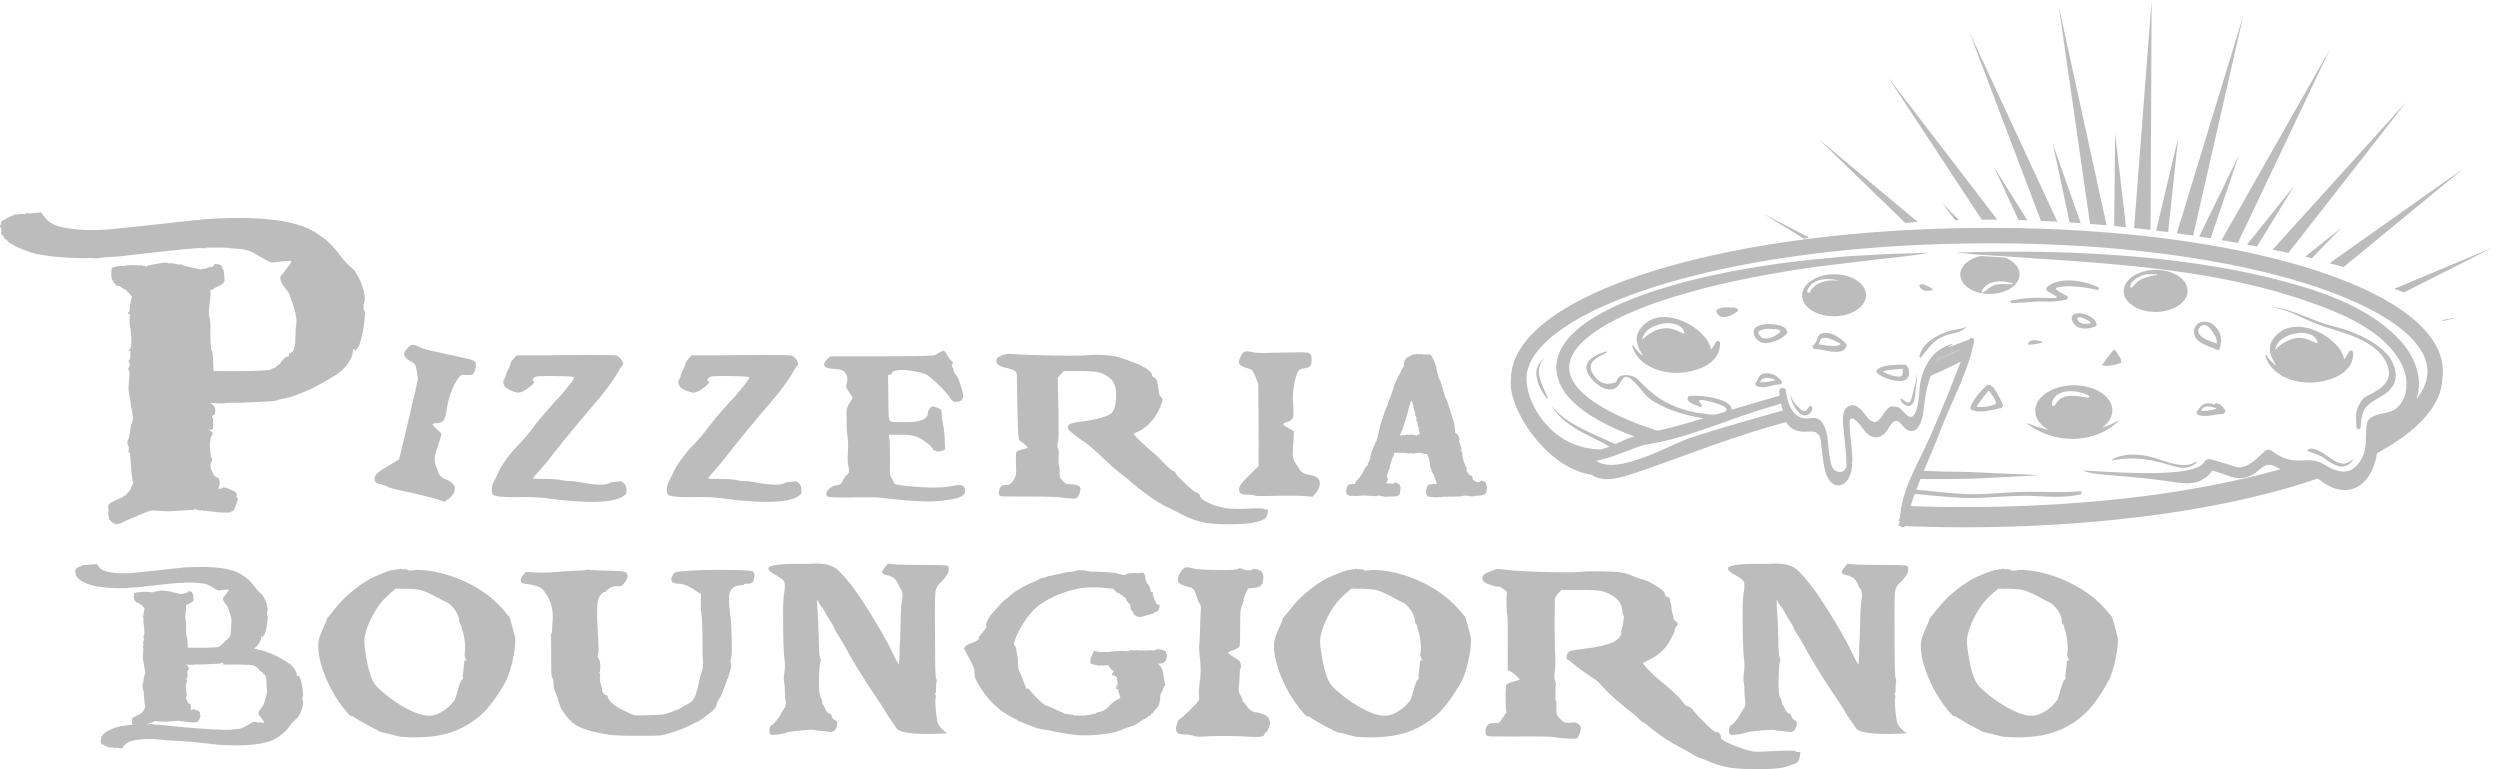 <svg width="299" height="92" fill="none" xmlns="http://www.w3.org/2000/svg"><path d="M27.977 60.996c-.025.05-.107.104-.244.168-.138.063-.22.106-.244.133h-.037c-.026-.027-.045-.038-.057-.038-.013 0-.018.01-.018.038h-.113v.036l-.075-.036h-.037c-.325.049-1.213-.027-2.663-.227l-.075.038a.457.457 0 0 1-.132-.038.477.477 0 0 0-.169-.038.724.724 0 0 0-.131.02c-.063.01-.106.01-.132 0a1.114 1.114 0 0 0-.15-.057.576.576 0 0 0-.149-.038l-.3-.074c-.101.074-.176.113-.226.113-.374 0-.87.024-1.481.074-.614.05-1.082.075-1.407.075-.327 0-.888-.024-1.689-.075h-.037c-.05 0-.088-.013-.113-.038-.375.05-.85.214-1.426.488a1.74 1.74 0 0 1-.187.076 3.652 3.652 0 0 1-.188.055.24.24 0 0 0-.112.057v.074h-.15c-.176.076-.476.2-.9.375l-.245.114a5.066 5.066 0 0 0-.243.111l-.226.113c-.1.051-.187.088-.262.114a.65.65 0 0 1-.187.037h-.038l-.037.038-.038-.038-.038.038c-.025.025-.044.038-.056.038-.012 0-.032-.014-.056-.038l-.038-.038a2.876 2.876 0 0 0-.262-.038c0-.024-.013-.037-.038-.037h-.037c-.05-.025-.15-.12-.3-.28-.15-.165-.213-.27-.187-.32 0-.025-.013-.089-.037-.188-.05-.125-.063-.213-.038-.263l-.038-.075v-.112l.038-.075c0-.076-.006-.195-.02-.358a2.02 2.02 0 0 1 0-.393.375.375 0 0 1 .095-.225c.2-.15.563-.35 1.088-.6.124-.05.287-.113.487-.187l.075-.076c.05-.051.125-.1.225-.151a.836.836 0 0 0 .188-.112.439.439 0 0 0 .075-.113c.025-.05.05-.075.075-.075l.338-.413.037-.038v-.074c.026-.074.076-.18.151-.318s.113-.231.113-.282l.037-.038c-.1-.424-.176-.923-.225-1.5v-.038a66.147 66.147 0 0 1-.094-1.145 16.646 16.646 0 0 1-.056-.92l-.188-.111c0-.074.006-.174.02-.3a3.41 3.41 0 0 0 .018-.338 5.25 5.25 0 0 1-.113-.244.717.717 0 0 1-.075-.28.86.86 0 0 1 .094-.32c.062-.136.107-.243.132-.318.024-.2.061-.45.112-.75.05-.301.088-.538.112-.712.025-.076.07-.195.132-.358.062-.162.094-.28.094-.355 0-.227-.044-.57-.132-1.033-.087-.462-.131-.732-.131-.806 0-.076-.045-.338-.131-.788-.088-.45-.132-.789-.132-1.013 0-.25.02-.595.057-1.033.037-.438.056-.744.056-.92a.325.325 0 0 0-.075-.206.32.32 0 0 1-.075-.206c0-.05.032-.118.094-.207.062-.087.094-.143.094-.169a.857.857 0 0 0-.038-.262 4.211 4.211 0 0 0-.075-.206.426.426 0 0 1-.038-.131c0-.025.032-.056.094-.094s.094-.068.094-.094c.025-.375.037-.7.037-.977h-.187c-.05-.024-.056-.055-.019-.092l.132-.132.075-.038c.074-.25.112-.537.112-.864 0-.324-.007-.586-.019-.787a8.64 8.64 0 0 0-.112-.845 7.155 7.155 0 0 1-.094-.618c0-.099.012-.288.038-.563.024-.275.012-.424-.038-.45l-.188-.074c0-.05.032-.106.094-.169.062-.062.094-.106.094-.132.024-.5.124-1.1.3-1.8h-.075c-.026 0-.045-.006-.057-.02-.012-.012-.018-.031-.018-.056v-.075c-.026-.025-.063-.038-.112-.038h-.038v-.076a.425.425 0 0 0-.15-.15l-.038.039v-.11c-.075-.1-.238-.228-.487-.377-.026 0-.05-.013-.076-.037l-.075-.076-.037.038-.04-.037v-.038a.882.882 0 0 1-.15-.094 1.12 1.12 0 0 1-.112-.093h-.094c-.038 0-.063-.006-.075-.02-.013-.01-.044-.017-.094-.017s-.087-.013-.112-.038h-.037v-.037h-.038l-.038-.038v-.037c-.075-.05-.113-.087-.113-.113h-.038v-.036c-.224-.326-.325-.526-.3-.602l-.037-.149a1.102 1.102 0 0 1-.038-.188v-.076l-.037-.038.037-.036v-.076c.025-.45.05-.675.075-.675.1-.051.338-.113.713-.189.125-.024.268-.036.431-.036.162 0 .307-.013.431-.038.05 0 .118-.005.207-.019.087-.012.156-.019.206-.019a2.36 2.36 0 0 1 .544-.019c.237.014.394.02.468.02h.075l.038.037c.024 0 .05-.005.076-.019a.162.162 0 0 1 .074-.019c.226 0 .526.05.901.15a.298.298 0 0 0 .057-.074c.012-.025.031-.038.056-.038.2-.05.619-.132 1.257-.243.638-.114 1.006-.144 1.107-.095.05.025.094.043.132.057a.298.298 0 0 0 .093.017.538.538 0 0 0 .113-.017.505.505 0 0 1 .225.017c.375.026.625.076.751.15.025 0 .088-.006.188-.02.1-.01.163-.016.187-.016.025 0 .081.031.169.093.087.063.156.095.206.095.2.05.512.119.939.205.425.09.724.158.9.207.025 0 .049-.011.075-.038.05 0 .075.014.075.038l.037.038c.025-.076.1-.113.226-.113.175 0 .35-.038.525-.112.025-.024.05-.038.075-.038h.038l.037-.037c0-.025.013-.038.038-.038.024 0 .05.006.075.019.025.011.05.019.075.019.1 0 .188-.038.262-.114l.038-.036c.024 0 .043-.006.056-.019a.228.228 0 0 0 .038-.093c.011-.051.03-.076.055-.076.076-.05.238-.05.489 0 .175.05.262.088.262.113.05.025.088.05.113.076.024 0 .05.112.075.337l.15.15c0 .052.02.207.057.47.037.262.056.494.056.694 0 .05-.014.119-.038.206-.025.087-.05.131-.075.131 0 .025-.006.032-.018.018-.013-.012-.019-.004-.019.02v.037h-.038v.036c-.024 0-.037.013-.037.038-.1.1-.438.276-1.013.526v.075a.195.195 0 0 0-.075.018.14.14 0 0 1-.056.02c-.014 0-.026.012-.037.036-.014.026-.026.038-.038.038h-.131a.35.35 0 0 0-.15.036c.025.027.037.063.037.114.025.325 0 .781-.075 1.37-.075.588-.113.982-.113 1.182 0 .15.024.356.075.62.05.262.087.456.113.581v1.538c0 .776.024 1.214.074 1.313v.3c0 .051.025.106.075.168.05.063.075.107.075.131.075.526.125 1.314.15 2.364 3.402.05 5.678 0 6.829-.15a.646.646 0 0 1 .337-.188c.1-.024.175-.05.225-.074l.112-.114.038-.075c.025-.025.1-.075.225-.15s.2-.136.225-.188c0-.024.012-.038.038-.038.024-.024.031-.048.018-.074-.013-.026-.006-.037.019-.037.05-.075.15-.181.3-.32.15-.137.237-.218.262-.244a.232.232 0 0 1 .113-.055.65.65 0 0 1 .169-.02c.062 0 .106-.01.13-.036-.024.026-.037-.05-.037-.225v-.038c.025-.075.05-.117.075-.131.025-.013.056 0 .094.037.038.038.068.044.094.018l-.038-.074.075-.037c.025-.05.05-.075.075-.075.05-.025.088-.025.113 0-.025-.076-.013-.114.038-.114.15-.475.224-.737.224-.787.026-.25.05-.925.076-2.026.024-.076.049-.23.075-.469.024-.237.024-.42 0-.543-.05-.551-.3-1.463-.751-2.74-.05-.174-.176-.4-.375-.676-.2-.274-.362-.492-.488-.656a1.644 1.644 0 0 1-.281-.619c-.063-.25-.006-.45.169-.6.8-1.001 1.175-1.539 1.125-1.613-.026-.05-.326-.05-.9 0l-.676.075c-.225.025-.375.044-.45.055a1.393 1.393 0 0 1-.243.02.612.612 0 0 1-.226-.037 2.976 2.976 0 0 1-.244-.113c-.075-.025-.426-.22-1.05-.583-.626-.361-1.001-.568-1.126-.619l-.826-.224-1.425-.114-.45-.075a44.277 44.277 0 0 0-2.59 0v.075l-.825-.038c-1.026.052-4.04.364-9.042.94-.35.05-.87.093-1.558.131-.688.038-1.106.069-1.256.093l-.263.076-.787-.038c-1.802.024-3.414-.05-4.84-.226-1.127-.15-1.914-.299-2.365-.45a12.094 12.094 0 0 1-1.782-.712c-.613-.3-.97-.55-1.069-.75l-.45-.3.112-.075-.376-.376.038-.338a.947.947 0 0 0-.15-.524c-.023-.026-.03-.069-.016-.133.013-.062.056-.117.13-.168v-.3c.05-.05.22-.155.508-.319.287-.163.556-.294.807-.394l.412-.187a.613.613 0 0 0 .15.038c.025 0 .069-.006.131-.02a1.88 1.88 0 0 0 .207-.055l.638.037.262-.15.3.076 1.388-.15c.476.85 1.139 1.4 1.989 1.65 1.35.376 3.064.526 5.14.45.4 0 1.388-.087 2.964-.262.5-.05 1.739-.18 3.714-.394l4.015-.433c.1-.024.25-.043.45-.055.2-.013.338-.019.413-.019.15-.024.312-.05.488-.075.175-.024.3-.038.375-.038 5.028-.325 8.791-.087 11.293.713.85.25 1.644.638 2.382 1.164.738.524 1.276.975 1.613 1.35.337.375.769.913 1.294 1.613.1.125.257.295.47.507.212.213.407.394.581.543l.263.226c.65.974 1.05 1.95 1.2 2.926.075.4.068.7-.019.9-.088.201-.106.489-.056.865l.15.337c-.075 1.477-.288 2.726-.638 3.751a1.202 1.202 0 0 1-.187.413c-.1.15-.188.276-.263.376l-.112.15c0-.2-.05-.3-.15-.3-.076-.024-.113.038-.113.187.024.401-.138.864-.489 1.39-.35.524-.712.924-1.088 1.2a22.864 22.864 0 0 1-5.89 2.964c-.151.05-.395.107-.733.169-.337.062-.519.106-.543.132-.05 0-.15.025-.3.075-.15.05-.313.088-.488.113-.25.025-.701.05-1.351.074-1.601.076-2.502.113-2.702.113h-1.125c-.176 0-.381.02-.62.057-.238.036-.393.043-.469.019-.4 0-.813-.024-1.237-.076.225.176.361.3.412.375.15.225.2.526.15.9-.025.102-.1.177-.224.226-.127.05-.176.138-.15.263l.15.075v.488c0 .225-.014.425-.038.601v.038a.393.393 0 0 1-.018.15.968.968 0 0 1-.057.094c-.025.036-.063.043-.113.017h-.375c.2.076.344.157.431.245.088.087.125.156.113.206-.014.05-.045.125-.094.225a.922.922 0 0 1-.113.188 4.105 4.105 0 0 0-.037 1.988c.025.025.031.088.018.188-.012.1-.018.162-.018.187.025.05.062.1.113.15.05.05.075.107.075.17a.726.726 0 0 1-.075.262c-.05.113-.087.195-.113.244-.05.326.013.65.188.975.025.05.057.12.094.206.037.09.068.157.093.206.05.076.156.15.32.226.162.074.244.125.244.15.2.35.187.763-.038 1.237h.375a.96.96 0 0 0 .15-.094c.05-.037.088-.056.113-.056.2 0 .512.1.938.3.3.15.462.237.488.262.05.074.1.126.15.15.024.024.012.162-.038.413l.113.15.074.112c-.05.1-.093.231-.13.394a3.01 3.01 0 0 1-.15.47c-.061.148-.13.298-.205.449zM49.213 41.258c.168-.065.495.02.98.256.296.17 1.07.38 2.32.633l2.27.505 1.173.26c.463.104.755.232.875.387.119.156.122.425.011.81-.076.342-.18.555-.316.64-.133.086-.416.12-.848.1-.25-.03-.418-.021-.504.023-.087.045-.202.154-.342.327-.684 1.001-1.136 2.17-1.357 3.504-.13.816-.264 1.331-.4 1.544-.138.213-.415.338-.833.372-.31.009-.472.05-.488.12-.017.075.155.28.517.616l.54.505-.207.762c-.332 1.027-.526 1.67-.582 1.927-.057.256-.056.531.007.827.12.386.197.608.236.667.038.06.074.184.11.37.118.386.4.68.842.88.73.29 1.117.621 1.163.989.068.502-.19.97-.773 1.403l-.456.322-1.037-.346c-.771-.223-1.877-.494-3.316-.814-1.47-.302-2.26-.503-2.364-.604-.106-.1-.415-.208-.928-.322-.41-.117-.635-.257-.675-.419-.092-.277-.029-.539.194-.784.221-.245.684-.571 1.39-.978l1.335-.818.195-.88c.23-.922.612-2.516 1.141-4.78l.901-3.874-.134-.953c-.08-.453-.152-.731-.218-.836-.067-.105-.226-.223-.477-.357-.616-.342-.889-.671-.818-.99.027-.121.146-.306.354-.554.207-.246.381-.394.519-.44zM65.201 42.498c1.526-.024 3.208-.037 5.047-.037 1.838 0 2.945.013 3.32.037.175 0 .357.093.544.28.188.188.312.37.376.544.062.176.043.314-.057.412-.1.076-.276.338-.525.79-.6 1.05-1.613 2.4-3.04 4.052a182.787 182.787 0 0 0-4.877 5.928c-.45.6-.95 1.2-1.5 1.8-.502.576-.751.877-.751.901 0 .051.462.076 1.388.076.975 0 1.662.05 2.063.149.425.075.75.113.976.113.224-.024.787.051 1.688.225 1.526.25 2.514.264 2.964.037.15-.099.45-.163.9-.187.276-.05.463-.062.563-.038.1.025.212.1.337.225.2.2.3.464.3.788.025.225.012.375-.038.45-.05.076-.163.176-.337.3-1.2.826-4.315.9-9.342.226-.801-.101-1.914-.137-3.34-.112-1.8.024-2.776-.09-2.926-.338-.1-.126-.138-.339-.113-.638.025-.301.076-.54.15-.713.126-.226.288-.55.489-.977.475-1.1 1.313-2.287 2.513-3.564a16.421 16.421 0 0 0 1.651-1.913 38.08 38.08 0 0 1 1.576-1.95c.6-.676.975-1.102 1.125-1.277.2-.225.35-.376.45-.45.1-.1.462-.538 1.088-1.314.226-.275.388-.48.489-.619.1-.137.18-.255.243-.355.063-.1.088-.162.075-.19-.012-.024-.044-.048-.093-.073-.1-.05-.888-.088-2.364-.113-1.05 0-1.688.013-1.913.038-.225.024-.387.1-.488.224-.15.152-.175.252-.074.3.25.101.15.327-.3.677-.626.5-1.114.749-1.464.749-.174 0-.462-.087-.862-.263-.4-.174-.639-.324-.713-.45-.226-.274-.263-.562-.113-.862.124-.2.188-.35.188-.45 0-.1.094-.332.282-.695.187-.363.28-.606.28-.732 0-.1.126-.3.376-.6l.376-.412H65.2v.001zM86.134 42.498c1.525-.024 3.207-.037 5.045-.037s2.946.013 3.321.037c.175 0 .357.093.545.28.187.188.312.37.375.544.062.176.043.314-.057.412-.1.076-.276.338-.526.79-.6 1.05-1.613 2.4-3.038 4.052a182.784 182.784 0 0 0-4.878 5.928c-.45.6-.952 1.2-1.5 1.8-.501.576-.75.877-.75.901 0 .051.46.076 1.387.076.976 0 1.663.05 2.064.149.425.075.75.113.976.113.225-.024.787.051 1.69.225 1.525.25 2.512.264 2.962.037.15-.099.45-.163.9-.187.276-.05.462-.062.563-.038.1.025.212.1.338.225.2.2.3.464.3.788.025.225.012.375-.037.45-.05.076-.163.176-.338.3-1.201.826-4.314.9-9.341.226-.802-.101-1.915-.137-3.34-.112-1.8.024-2.777-.09-2.927-.338-.1-.126-.138-.339-.112-.638.025-.301.075-.54.15-.713.125-.226.287-.55.488-.977.476-1.1 1.313-2.287 2.513-3.564a16.345 16.345 0 0 0 1.651-1.913 38.016 38.016 0 0 1 1.577-1.95c.6-.676.974-1.102 1.124-1.277.2-.225.35-.376.45-.45.1-.1.463-.538 1.088-1.314.226-.275.388-.48.488-.619.1-.137.18-.255.245-.355.062-.1.086-.162.074-.19-.013-.024-.044-.048-.095-.073-.1-.05-.888-.088-2.363-.113-1.05 0-1.689.013-1.913.038-.226.024-.388.1-.488.224-.15.152-.176.252-.075.3.25.101.15.327-.3.677-.626.5-1.114.749-1.464.749-.175 0-.462-.087-.863-.263-.4-.174-.638-.324-.713-.45-.225-.274-.262-.562-.112-.862.125-.2.187-.35.187-.45 0-.1.094-.332.282-.695.188-.363.282-.606.282-.732 0-.1.124-.3.375-.6l.375-.412h3.415v.001zM112.436 42.121c.248-.126.4-.189.449-.189.05 0 .175.164.376.489.176.325.349.562.525.713.175.125.213.276.113.45-.075.149-.069.27.019.356a.487.487 0 0 1 .131.358c0 .124.1.313.3.561.25.3.513 1.002.789 2.102.148.651-.039 1.014-.565 1.087-.275.027-.462.014-.562-.036-.1-.05-.25-.225-.45-.525-.224-.35-.687-.864-1.389-1.54-.599-.6-1.063-.981-1.387-1.143-.327-.162-.876-.306-1.651-.432-1.126-.174-1.913-.15-2.364.075-.076.05-.1.088-.076.113.025.125-.036.2-.187.225l-.299.075.037 2.476c0 1.677.037 2.615.112 2.815.05.176.15.275.301.301.15.025.75.037 1.801.037.8 0 1.419-.095 1.858-.281.436-.188.655-.456.655-.807 0-.15.068-.319.207-.506.137-.188.269-.282.395-.282.074 0 .275.063.599.187.2.076.326.151.376.227.05.074.075.225.075.45 0 .325.056.756.168 1.294.115.54.182 1.182.208 1.933l.037 1.088-.338.112c-.223.1-.462.12-.713.056-.25-.062-.411-.18-.486-.356-.101-.2-.389-.468-.865-.806-.475-.337-.875-.544-1.2-.62-.399-.124-1.025-.187-1.875-.187h-1.275l.074.45c.075.426.1 1.8.075 4.128 0 .176.063.376.188.6.124.175.212.35.262.525.049.125.211.218.486.28.276.065 1.014.145 2.216.245 1.8.151 3.263.113 4.389-.113.499-.1.851-.118 1.05-.056.2.063.325.22.376.468.076.402-.1.702-.525.902-.425.2-1.252.362-2.476.488-1.327.15-3.54.038-6.642-.338-.875-.1-2.227-.125-4.052-.074-1.75.024-2.677-.027-2.777-.15-.175-.2-.138-.451.113-.751.249-.3.575-.488.975-.562.25-.025.42-.069.506-.132.088-.062.182-.206.282-.431.176-.325.35-.562.526-.713.126-.125.194-.231.206-.319.013-.087-.006-.294-.057-.618-.1-.45-.124-1.038-.075-1.763.051-.676.038-1.264-.037-1.764-.074-.4-.112-1.101-.112-2.102-.025-.65-.02-1.069.018-1.256.038-.188.144-.419.319-.694.249-.4.376-.625.376-.675 0-.052-.138-.264-.413-.64-.199-.3-.313-.5-.337-.6-.025-.1 0-.287.076-.562.074-.375.048-.694-.076-.956-.127-.263-.269-.432-.432-.507-.163-.075-.506-.137-1.031-.188-.475-.024-.802-.086-.976-.187-.174-.1-.238-.263-.188-.488.076-.174.214-.362.413-.562l.337-.263h6.116c4.052 0 6.178-.05 6.379-.15.049-.024.156-.087.318-.189.162-.102.256-.153.281-.153zM119.319 42.782c.112-.088.318-.195.619-.319.3-.125.724-.162 1.275-.113 1.175.075 2.689.13 4.54.168 1.851.038 3.165.033 3.941-.017 1.95-.15 3.474-.024 4.576.376.451.148.8.275 1.051.375a6.885 6.885 0 0 1 1.67.769c.537.337.805.619.805.843 0 .127.087.226.263.3.15.076.25.189.301.339.174.825.262 1.35.262 1.575.025.126.113.276.263.451.125.124.181.225.168.3-.012.075-.081.287-.206.637a5.94 5.94 0 0 1-1.144 1.932c-.512.588-1.045.995-1.594 1.22-.35.15-.526.25-.526.301 0 .049.301.362.902.937.6.575 1.063.988 1.388 1.237.349.277.788.7 1.312 1.276.526.525.889.838 1.088.938.227.1.34.188.34.263 0 .125.374.538 1.124 1.237.751.702 1.201 1.064 1.352 1.088.224.052.375.201.449.451.05.225.325.462.826.712a7.03 7.03 0 0 0 1.689.601c.625.175 1.614.237 2.964.188 1.326-.076 2.026-.076 2.101 0a.626.626 0 0 0 .338.075c.099 0 .156.025.168.075.014.05.007.163-.017.337-.051.301-.15.519-.3.657-.151.137-.439.269-.864.394-.7.2-1.77.306-3.208.319-1.437.013-2.57-.069-3.395-.244-.876-.2-1.813-.563-2.815-1.088-.249-.15-.699-.375-1.35-.676-1.376-.674-2.951-1.787-4.727-3.338-.376-.3-.789-.625-1.239-.976-.475-.376-1.113-.95-1.912-1.725-.827-.8-1.564-1.426-2.215-1.876-1.251-.85-1.875-1.388-1.875-1.612a.47.47 0 0 1 .317-.47c.214-.087.643-.18 1.296-.28 1.875-.25 3.063-.575 3.564-.976.424-.35.624-1.15.6-2.402-.024-.9-.324-1.55-.9-1.95a3.273 3.273 0 0 0-1.239-.563c-.451-.1-1.2-.15-2.251-.15h-1.838l-.375.376-.376.412.076 3.453c.049 2.376.038 3.764-.038 4.163-.1.427-.107.689-.019.788.089.1.118.475.095 1.126-.027.627-.014.965.036 1.013.05.051.075.3.075.751 0 .3.02.507.057.62.037.112.144.256.318.43.176.201.319.32.433.358.111.036.293.055.542.055.426.025.732.088.92.188.187.1.257.287.207.563-.077.3-.163.526-.264.675-.099.176-.262.269-.487.282-.225.011-.725-.032-1.5-.131-.6-.076-1.951-.114-4.053-.114-1.976 0-3.038-.013-3.19-.038-.249-.1-.312-.361-.186-.788.049-.224.144-.375.281-.45.136-.073.369-.111.694-.111.25-.025.488-.214.712-.564.151-.25.245-.462.282-.638.038-.174.044-.575.018-1.2-.025-.849-.013-1.35.037-1.5.051-.126.288-.237.713-.338.426-.098.639-.175.639-.225 0-.049-.119-.181-.357-.393a3.806 3.806 0 0 0-.619-.47c-.124-.098-.2-1.176-.224-3.226a173.02 173.02 0 0 1-.076-4.014c0-.401-.013-.657-.038-.77-.024-.112-.1-.218-.224-.318-.226-.125-.564-.238-1.014-.339-.8-.174-1.199-.45-1.199-.825-.002-.178.054-.31.167-.398z" fill="#BCBCBD"/><path d="M148.779 42.096c.149-.103.488-.095 1.014.02.327.096 1.128.12 2.403.074l2.326-.039 1.201-.02c.473-.007.788.05.94.173.152.123.219.383.2.784.006.35-.048.583-.158.698-.11.114-.377.212-.802.295-.249.029-.411.076-.484.14-.075.063-.161.195-.256.397-.431 1.133-.601 2.375-.502 3.724.063.824.052 1.357-.031 1.595-.084.239-.325.425-.723.556-.299.08-.447.157-.446.231.001.076.216.236.646.479l.644.364-.025.789c-.082 1.076-.121 1.747-.117 2.01.005.262.07.53.201.803.206.347.334.545.385.593.049.05.115.162.192.335.206.347.548.567 1.024.66.777.113 1.231.343 1.363.69.182.472.041.987-.425 1.544l-.369.42-1.09-.095c-.802-.036-1.939-.043-3.415-.018-1.5.049-2.314.038-2.441-.036-.124-.073-.45-.105-.976-.097-.427-.017-.676-.1-.754-.25-.154-.247-.153-.517.006-.807.157-.29.532-.714 1.123-1.275l1.108-1.107-.016-.9c.01-.951.007-2.59-.005-4.915l-.027-3.977-.354-.896c-.18-.422-.317-.675-.406-.762-.089-.086-.271-.164-.547-.236-.678-.188-1.02-.445-1.026-.771-.001-.124.069-.332.214-.622.148-.29.282-.475.405-.551zM177.753 58.892c0 .027-.024.063-.075.114-.051.051-.075.087-.075.113-.025 0-.038.006-.038.018 0 .014-.013.007-.037-.018v.037h-.038c-.15.074-.539.126-1.163.15v.038h-.151a.165.165 0 0 0-.075.019.164.164 0 0 1-.057.019.332.332 0 0 1-.074-.02.31.31 0 0 0-.095-.018c-.049 0-.112-.007-.187-.019a1.254 1.254 0 0 0-.15-.018.364.364 0 0 1-.093-.018.292.292 0 0 0-.093-.02c-.076 0-.169.007-.282.02-.113.01-.182.031-.206.056-.025 0-.093.006-.208.019a2.82 2.82 0 0 1-.28.019h-.526a.152.152 0 0 0-.074.018.167.167 0 0 1-.056.02h-.056l-.038-.038a.33.33 0 0 0-.15.037h-.075v-.038a.828.828 0 0 0-.263.038h-.075c-.126-.025-.401-.013-.825.038h-.263l-.038.038h-.075c-.125 0-.288-.014-.488-.038h-.075c-.076 0-.125-.013-.149-.038h-.227l-.075-.038h-.075v-.037h-.038c0-.025-.012-.038-.037-.038-.051-.049-.075-.087-.075-.113-.1-.225-.127-.363-.076-.413v-.111c0-.05.013-.076.038-.076v-.076l.038-.036v-.038l.149-.45a2.81 2.81 0 0 1 .487-.075c.05-.025.151-.038.3-.038h.301c-.025-.1-.187-.538-.487-1.313l-.076-.038a.653.653 0 0 1-.055-.189.69.69 0 0 0-.058-.186c0-.025-.017-.063-.055-.114a.416.416 0 0 1-.075-.15.812.812 0 0 1-.018-.205c0-.088-.014-.144-.038-.169 0-.125-.019-.282-.056-.47a4.17 4.17 0 0 0-.094-.393.896.896 0 0 0-.113-.225.334.334 0 0 1-.037-.15H170.585a.17.17 0 0 0-.076.019.164.164 0 0 1-.055.019.152.152 0 0 1-.057-.02.161.161 0 0 0-.074-.018.723.723 0 0 0-.169-.056.747.747 0 0 0-.133-.02.15.15 0 0 1-.074-.017.279.279 0 0 1-.075-.057c-.051 0-.132.013-.245.038a1.634 1.634 0 0 1-.187.036c-.013 0-.069.007-.169.02-.1.012-.175.018-.226.018a1.94 1.94 0 0 1-.224-.018c-.1-.014-.176-.02-.226-.02a.076.076 0 0 0-.056.02c-.014.012-.024.018-.038.018h-.055l-.037-.038h-.115c0 .027-.005.038-.017.038-.013 0-.018-.006-.018-.018 0-.014-.013-.03-.038-.057h-.226c.025.026.025.036 0 .036l-.037-.036c-.1-.025-.338-.025-.713 0a.483.483 0 0 1-.113-.019c-.049-.012-.074-.006-.074.02l-.038.035v-.036h-.075a.423.423 0 0 0-.188-.038c.026.074-.012.212-.112.412-.151.35-.276.714-.376 1.088a.346.346 0 0 1-.018.095.258.258 0 0 1-.057.094c0 .025.006.056.018.093.013.038.006.069-.018.094 0 .027-.017.07-.055.132-.038.063-.057.106-.057.131a1.108 1.108 0 0 0-.149.563.332.332 0 0 1-.019.094.38.38 0 0 0-.019.131.42.42 0 0 0 .039.132.46.46 0 0 1 .037.131 1.485 1.485 0 0 1-.188.486c.1.027.213.027.338 0 .025 0 .045.008.057.02a.048.048 0 0 0 .037.018.054.054 0 0 0 .038-.018c.012-.013.024-.02.036-.02.014 0 .032.014.058.038h.037a.344.344 0 0 0 .225 0h.038c.025-.024.043-.038.055-.038.014 0 .031-.01.057-.036l.038-.038c.074-.024.199 0 .375.074.099.076.162.114.187.114.025.024.039.05.039.075.024 0 .037.063.037.187l.037.038.038.076-.075.75c0 .025-.026.063-.076.113l-.075.074h-.076v.038h-.037v.038h-.038c-.175.075-.562.1-1.163.075v.038h-.337l-.038-.038a.917.917 0 0 1-.169-.018.862.862 0 0 0-.169-.02h-.037a.323.323 0 0 0-.114-.037.526.526 0 0 0-.224-.038l-.151.038a2.38 2.38 0 0 0-.187.018 1.987 1.987 0 0 1-.226.019c-.049 0-.123-.007-.224-.019a2.38 2.38 0 0 0-.187-.018h-.188c-.024-.025-.062-.025-.114 0-.023 0-.036-.007-.036-.018 0-.014-.013-.02-.038-.02h-.187v.038l-.076-.038c-.124-.024-.351-.011-.675.038h-.225v.038h-.075v-.038c-.076.024-.214.024-.413 0h-.339c-.1 0-.161-.014-.187-.038h-.075l-.037-.038-.077-.074c-.023 0-.038-.012-.038-.037-.123-.175-.161-.288-.111-.339v-.111c0-.05.012-.076.037-.076 0-.025-.014-.049-.037-.076.023-.024.037-.049.037-.074l.15-.412c.075-.051.237-.1.487-.151h.413a.627.627 0 0 1-.038-.15c.025-.024.1-.125.225-.3.05-.05.114-.112.188-.188.074-.075.125-.124.149-.15 0-.025.012-.056.038-.094a.477.477 0 0 1 .075-.093.747.747 0 0 0 .094-.131c.038-.063.068-.114.093-.152a.449.449 0 0 1 .076-.093c0-.024.006-.037.018-.037.013 0 .019-.013.019-.038v-.038c.024-.076.08-.18.169-.318.086-.137.143-.231.169-.28l.223-.226v-.074c-.023-.026-.036-.051-.036-.076 0-.024.024-.062.075-.113 0-.025.013-.038.038-.038.023 0 .037-.011.037-.036 0-.026.007-.05.019-.076a.257.257 0 0 1 .056-.074c.049-.151.086-.276.113-.376l-.038-.075a1.9 1.9 0 0 0 .074-.169.436.436 0 0 0 .038-.169c0-.024.007-.068.02-.131.012-.062.024-.114.037-.15a.829.829 0 0 1 .075-.15.337.337 0 0 0 .057-.131c.049-.125.106-.263.169-.412.062-.152.105-.263.131-.339.024-.05.062-.113.112-.188s.076-.137.076-.186c.049-.126.099-.313.15-.564.049-.25.085-.387.113-.413 0-.049.031-.2.093-.45s.107-.437.131-.563c.05-.15.118-.343.207-.582.087-.237.145-.406.169-.506.024-.025.037-.063.037-.112 0-.05.007-.095.018-.133a.24.24 0 0 1 .058-.093l.036-.075a.72.72 0 0 0 .057-.15.603.603 0 0 0 .019-.15V48.8c.023-.025.043-.042.056-.055l.055-.057c.076-.225.138-.4.187-.526h-.037v-.037l.075-.113c.1-.2.312-.788.639-1.764 0-.049.031-.143.093-.281.062-.137.093-.219.093-.243v-.075c0-.025.014-.05.039-.076.023-.025.049-.049.075-.074.1-.276.262-.601.487-.976.025-.025.063-.108.113-.245.05-.136.094-.23.131-.28l.169-.226c-.049-.225-.037-.362.038-.413l-.038-.074v-.037h.038c.024 0 .037-.006.037-.02v-.055l-.037-.038.037-.038c.05-.024.076-.048.076-.075a.232.232 0 0 0 .056-.093c.013-.038.055-.069.132-.094 0-.024.012-.05.036-.076.076-.05.231-.13.47-.244.238-.112.381-.155.432-.13l.225-.038c.15 0 .25.013.299.037.025 0 .051-.012.076-.037l.076-.038c.024 0 .055.013.092.038.039.025.07.037.095.037h.412c.199 0 .358.007.469.02.113.011.194.056.244.13.1.15.263.487.488 1.013.05.15.108.388.17.713.061.324.116.551.168.675 0 .1.038.22.114.357.075.137.124.243.148.318.051.15.138.437.264.863.124.426.212.713.263.862a.163.163 0 0 1 .037.114c0 .05.012.075.037.075 0 .05.025.088.076.112l.037.075c.125.326.294.84.507 1.539.213.7.332 1.063.356 1.088.049.175.087.338.113.489a6.402 6.402 0 0 1 .075.899c0 .026.05.069.149.132.101.063.15.106.15.131.1.125.175.3.225.526.025.075.019.137-.018.187a.306.306 0 0 0-.056.188l.113.037c0 .075.024.182.075.32.05.137.087.256.113.356v.15c0 .025-.013.049-.037.073l-.15.038c.1.026.169.057.206.095a.269.269 0 0 1 .075.112.53.53 0 0 1 .022.168v.114c.025.4.124.788.3 1.163.024 0 .038.025.038.074 0 .05.006.088.018.113a.318.318 0 0 0 .056.076c.025.024.049.05.077.075v.3c.024.15.074.287.148.413v-.038l.038.038a.08.08 0 0 0 .018.055.574.574 0 0 1 .056.075.448.448 0 0 0 .077.093.365.365 0 0 0 .148.076l.113.038c.1.099.15.237.15.413 0 .024.025.055.075.093.05.038.088.055.113.055.024.052.1.101.226.15h.074l.038.039a.483.483 0 0 0 .264 0c0-.025.011-.038.036-.038.024 0 .045-.006.056-.019a.206.206 0 0 0 .038-.057c.013-.024.031-.038.056-.038.077-.024.2 0 .376.076.1.051.162.087.187.113.025.025.038.05.038.075.023 0 .037.075.037.226l.038.075.038.037v.3a7.49 7.49 0 0 1-.076.487zm-7.955-6.903v-.225a2.199 2.199 0 0 1-.111-.375.29.29 0 0 1-.039-.132c0-.037.013-.056.039-.056h.036c-.024-.025-.036-.05-.036-.074-.075-.05-.126-.2-.15-.451v-.15a.643.643 0 0 1-.077-.094.2.2 0 0 1-.037-.094.258.258 0 0 1-.018-.169.816.816 0 0 0 .018-.131 1.372 1.372 0 0 0-.074-.188.434.434 0 0 0-.076-.112l-.037-.075c-.027-.025-.027-.05 0-.076l.037-.076a7.49 7.49 0 0 0-.075-.337c-.025-.024-.038-.049-.038-.075-.025-.025-.037-.062-.037-.111 0-.052-.014-.1-.038-.152h-.038l-.038.038.038-.224a6.402 6.402 0 0 0-.113-.526c-.025-.024-.037-.049-.037-.076-.026-.048-.075-.086-.15-.11-.1.35-.176.587-.224.712a.28.28 0 0 1-.021.093.351.351 0 0 0-.017.093c-.025.026-.031.057-.019.095.014.036.007.057-.018.057-.05.275-.163.681-.337 1.218-.176.538-.276.858-.3.958-.051.175-.189.475-.412.9H167.979a.052.052 0 0 0 .037-.019c.013-.013.031-.02.057-.02.076-.024.175-.036.299-.036H168.974c.024 0 .187.037.486.113l.039-.038c.024-.049.05-.075.076-.075a.408.408 0 0 1 .186-.037c.025 0 .037.012.037.037zM26.717 77.288c-.027.04-.1.106-.217.198.224-.025.442-.039.653-.039.039-.013.122-.01.247.01.126.02.235.03.327.03h.595c.105 0 .58.021 1.426.06.343.013.58.026.712.04.092.013.179.032.257.06.08.026.132.038.16.038.012.014.108.036.287.07.177.032.306.062.386.089 1.134.383 2.172.904 3.108 1.564a2.5 2.5 0 0 1 .575.634c.185.278.27.522.258.732 0 .08.02.111.059.099.052 0 .08-.054.08-.158l.059.08c.04.051.085.117.139.197a.66.66 0 0 1 .099.217c.184.542.297 1.203.336 1.983l-.08.178c-.026.197-.017.35.03.456.047.105.05.263.01.476-.08.513-.29 1.028-.633 1.544l-.139.117c-.093.08-.195.176-.307.288a3.185 3.185 0 0 0-.248.268c-.277.37-.505.653-.683.851-.178.199-.462.435-.851.713-.39.278-.81.483-1.259.614-1.32.422-3.306.548-5.96.377-.04 0-.106-.007-.198-.02a10.344 10.344 0 0 1-.258-.04c-.04 0-.112-.003-.218-.009a1.55 1.55 0 0 1-.238-.03l-2.119-.228c-1.043-.113-2.896-.182-3.161-.208-.831-.093-1.354-.138-1.564-.138-1.096-.04-2.001.04-2.713.238-.45.131-.8.422-1.05.87l-.733-.079-.159.04-.138-.08-.337.022a.737.737 0 0 0-.178-.04.334.334 0 0 0-.08.018l-.217-.098a3.469 3.469 0 0 1-.425-.208 1.819 1.819 0 0 1-.268-.169v-.159c-.04-.026-.063-.055-.069-.089-.008-.033-.003-.055.01-.069a.308.308 0 0 0 .049-.099.488.488 0 0 0 .03-.178l-.02-.178.2-.198-.061-.04.238-.158c.052-.107.24-.238.564-.396.324-.158.637-.285.941-.377.238-.079.653-.16 1.247-.238a19.108 19.108 0 0 1 2.555-.119l.416-.02.139.04c.08.014.3.03.663.05.364.02.638.043.823.069 2.64.304 5.431.469 5.973.495l.436-.02v.04c.488.013.944.013 1.367 0l.237-.04.753-.06.436-.119a7.34 7.34 0 0 0 .594-.327c.33-.191.515-.295.555-.306.052-.027.095-.047.128-.06a.316.316 0 0 1 .119-.02c.047 0 .089.003.13.011.039.006.118.016.237.03l.356.039c.303.026.463.026.476 0 .027-.04-.172-.324-.594-.852-.092-.08-.122-.185-.089-.318a.874.874 0 0 1 .149-.326c.065-.086.151-.2.257-.346.105-.146.17-.264.198-.356.237-.674.369-1.156.395-1.446a1.01 1.01 0 0 0 0-.288 1.467 1.467 0 0 0-.04-.247 20.337 20.337 0 0 0-.04-1.07c0-.027-.039-.165-.119-.415-.026 0-.033-.02-.02-.06-.013.013-.033.013-.058 0-.014 0-.027-.014-.04-.04l-.04-.02.02-.038c-.014-.014-.03-.01-.049.01-.02.02-.036.026-.05.02-.013-.007-.026-.03-.04-.07v-.019c0-.092.007-.132.02-.118-.013-.014-.036-.02-.068-.02a.336.336 0 0 1-.089-.01.115.115 0 0 1-.06-.03 4.154 4.154 0 0 0-.139-.128 1.12 1.12 0 0 1-.158-.168c-.013 0-.016-.006-.01-.02.006-.013.003-.027-.01-.04-.013 0-.02-.006-.02-.02a.337.337 0 0 0-.118-.098.801.801 0 0 1-.12-.08l-.019-.038a2.735 2.735 0 0 0-.06-.062.626.626 0 0 0-.118-.038.34.34 0 0 1-.179-.099c-.607-.08-1.809-.106-3.605-.08" fill="#BCBCBD"/><path d="M23.74 86.235c-.013.027-.057.057-.13.09a.543.543 0 0 0-.128.07h-.02c-.013-.015-.023-.02-.03-.02-.006 0-.009.005-.009.02h-.06v.018l-.039-.019h-.02c-.172.026-.64-.014-1.406-.12l-.04.022a.233.233 0 0 1-.069-.021.239.239 0 0 0-.09-.02.37.37 0 0 0-.068.01c-.033.006-.056.006-.07 0a.78.78 0 0 0-.079-.03.33.33 0 0 0-.079-.02l-.159-.04c-.052.04-.092.06-.118.06-.198 0-.46.013-.782.04-.324.026-.57.04-.743.04-.172 0-.468-.014-.891-.04h-.02c-.027 0-.047-.008-.06-.02-.198.026-.448.112-.752.258a1.13 1.13 0 0 1-.198.069.126.126 0 0 0-.06.029v.04h-.079c-.092.04-.251.106-.475.199l-.13.059c-.058.027-.1.045-.128.06l-.119.059a.973.973 0 0 1-.138.059.3.3 0 0 1-.099.02h-.02l-.019.02-.02-.02-.02.02c-.014.013-.023.019-.03.019-.006 0-.016-.007-.03-.019l-.019-.02a1.6 1.6 0 0 0-.138-.02c0-.013-.007-.02-.02-.02h-.022a.845.845 0 0 1-.158-.147c-.08-.085-.113-.143-.1-.169a.53.53 0 0 0-.018-.098c-.027-.066-.033-.113-.02-.138l-.02-.04v-.06l.02-.038c0-.04-.003-.103-.01-.19a1.012 1.012 0 0 1 0-.208.195.195 0 0 1 .05-.117c.105-.08.297-.185.575-.318.065-.025.151-.059.257-.098l.04-.04a.492.492 0 0 1 .119-.08.516.516 0 0 0 .099-.058.23.23 0 0 0 .04-.06c.013-.025.026-.039.04-.039l.178-.217.02-.022v-.038c.013-.04.04-.097.079-.169a.413.413 0 0 0 .06-.149l.02-.02a5.465 5.465 0 0 1-.12-.79v-.02a36.702 36.702 0 0 1-.078-1.09l-.1-.059c0-.04.003-.093.01-.159.007-.065.01-.125.01-.179a2.973 2.973 0 0 1-.059-.127.38.38 0 0 1-.04-.15.45.45 0 0 1 .05-.168 1.95 1.95 0 0 0 .069-.168 8.3 8.3 0 0 1 .059-.396l.06-.377c.012-.04.036-.102.07-.189a.596.596 0 0 0 .049-.187 3.25 3.25 0 0 0-.07-.545 4.372 4.372 0 0 1-.07-.426c0-.04-.023-.179-.07-.416a3.127 3.127 0 0 1-.068-.535c0-.132.01-.313.03-.544.018-.23.03-.393.03-.485a.17.17 0 0 0-.04-.11.17.17 0 0 1-.04-.11c0-.025.017-.062.05-.108s.05-.075.05-.09a.48.48 0 0 0-.02-.137 4.837 4.837 0 0 0-.04-.109.222.222 0 0 1-.02-.07c0-.013.016-.03.049-.05.033-.02.05-.036.05-.05.012-.196.019-.368.019-.513h-.1c-.026-.013-.03-.03-.009-.05.02-.018.043-.042.07-.068l.039-.02c.04-.131.059-.284.059-.455 0-.171-.004-.31-.01-.417a4.6 4.6 0 0 0-.06-.445c-.032-.19-.048-.3-.048-.327 0-.053.006-.152.02-.297.012-.146.005-.224-.02-.238l-.1-.04c0-.025.017-.055.05-.088.033-.033.05-.057.05-.07.012-.264.065-.581.157-.951h-.04c-.013 0-.023-.003-.03-.01a.04.04 0 0 1-.01-.03v-.04c-.013-.013-.032-.02-.058-.02h-.02v-.039a.233.233 0 0 0-.079-.079l-.02.02v-.06a.98.98 0 0 0-.258-.197c-.013 0-.026-.007-.04-.02l-.039-.04-.02.02-.02-.02v-.019a.423.423 0 0 1-.078-.05.345.345 0 0 1-.06-.049h-.05c-.02 0-.033-.003-.039-.01-.006-.008-.023-.011-.049-.011-.027 0-.047-.006-.06-.02h-.02v-.019h-.019l-.019-.02v-.02c-.04-.026-.059-.045-.059-.058h-.02v-.02c-.119-.172-.171-.277-.158-.318l-.02-.078a.578.578 0 0 1-.02-.099v-.04l-.018-.019.019-.021v-.04c.013-.237.026-.356.04-.356a1.91 1.91 0 0 1 .604-.12c.086 0 .16-.005.228-.018a.74.74 0 0 0 .109-.01.88.88 0 0 1 .108-.01c.066-.014.162-.017.287-.01.126.006.208.01.248.01h.04l.018.019a.085.085 0 0 0 .04-.01.082.082 0 0 1 .04-.01c.119 0 .278.026.475.078a.127.127 0 0 0 .03-.04c.007-.013.017-.019.03-.019.105-.026.327-.07.663-.13.337-.059.531-.076.584-.049a.366.366 0 0 0 .118.04.263.263 0 0 0 .061-.01.296.296 0 0 1 .119.01c.197.014.328.04.395.08a.901.901 0 0 0 .099-.01c.052-.006.085-.01.1-.01.012 0 .042.017.087.05.047.033.082.049.11.049.105.027.271.064.495.109.223.048.383.082.475.11.013 0 .027-.007.04-.02.026 0 .04.006.04.02l.019.02c.013-.04.054-.06.119-.06a.698.698 0 0 0 .278-.06c.013-.013.026-.02.04-.02h.02l.019-.019c0-.013.007-.019.02-.019.013 0 .026.003.04.009.013.006.027.01.04.01.052 0 .098-.019.138-.059l.02-.021c.013 0 .022-.003.03-.009.007-.006.013-.023.02-.05.006-.025.016-.04.03-.04.04-.025.124-.025.258 0 .092.028.138.047.138.06a.247.247 0 0 1 .06.039c.013 0 .026.061.04.179l.038.04.04.04c0 .027.01.107.03.247.02.138.03.262.03.367a.413.413 0 0 1-.02.108c-.014.047-.026.069-.04.069 0 .013-.003.018-.01.01-.006-.007-.01-.003-.01.01v.02h-.02v.02c-.013 0-.02.005-.02.019-.052.052-.23.145-.534.276v.04a.077.077 0 0 0-.04.01c-.013.007-.022.011-.03.011-.005 0-.012.006-.018.019-.007.014-.014.02-.02.02h-.07a.195.195 0 0 0-.079.02c.014.013.02.032.02.06.013.17 0 .412-.04.722s-.06.517-.06.623c0 .08.013.188.041.328l.059.308v.81c0 .41.013.64.04.694v.158c0 .028.012.056.04.09.026.033.039.057.039.07.04.276.065.692.08 1.248 1.795.025 2.997 0 3.604-.08a.36.36 0 0 1 .178-.099.787.787 0 0 0 .119-.039l.06-.06.02-.04a.772.772 0 0 1 .119-.078.352.352 0 0 0 .119-.099c0-.013.006-.02.02-.02.012-.013.016-.026.009-.04-.007-.013-.003-.02.01-.02.026-.04.08-.096.157-.168.08-.072.127-.114.14-.128a.139.139 0 0 1 .059-.03.385.385 0 0 1 .089-.01c.032 0 .056-.006.07-.02-.014.014-.02-.026-.02-.118v-.019c.012-.04.026-.064.04-.07.012-.008.029 0 .049.02s.036.024.05.01l-.021-.04.04-.019c.013-.026.026-.04.04-.04.025-.013.046-.013.058 0-.013-.039-.007-.06.02-.06.079-.25.118-.39.118-.415.014-.133.027-.488.04-1.07a1.56 1.56 0 0 0 .04-.247 1.06 1.06 0 0 0 0-.286c-.028-.29-.16-.773-.396-1.446a1.262 1.262 0 0 0-.199-.356 13.148 13.148 0 0 0-.258-.347.872.872 0 0 1-.148-.326c-.033-.132-.003-.238.09-.318.422-.527.62-.811.593-.851-.013-.026-.171-.026-.475 0l-.356.04a6.318 6.318 0 0 0-.238.03.74.74 0 0 1-.129.01.351.351 0 0 1-.119-.02 7.16 7.16 0 0 1-.684-.366c-.33-.192-.528-.3-.594-.328l-.435-.118-.754-.059-.238-.04a24.66 24.66 0 0 0-1.366 0v.04l-.435-.02c-.542.027-2.133.191-4.774.495-.185.027-.46.049-.822.069-.363.02-.583.036-.663.05l-.139.038-.416-.019a18.841 18.841 0 0 1-2.554-.119c-.594-.079-1.01-.16-1.248-.238a6.317 6.317 0 0 1-.94-.376c-.324-.16-.512-.291-.565-.397l-.237-.158.06-.04-.198-.198.02-.178a.516.516 0 0 0-.08-.278c-.014-.013-.017-.036-.01-.068.007-.033.03-.064.069-.09v-.157a3.636 3.636 0 0 1 .693-.376l.218-.099c.039.014.065.02.078.02a.377.377 0 0 0 .07-.011c.033-.007.069-.017.11-.03l.336.02.138-.08.159.04.733-.079c.25.449.601.739 1.05.871.713.199 1.617.279 2.713.239.211 0 .733-.047 1.564-.14a957.205 957.205 0 0 0 4.08-.436c.052-.013.132-.021.237-.028.106-.008.179-.011.218-.011.08-.013.165-.027.257-.04.092-.013.159-.02.199-.02 2.654-.171 4.641-.046 5.961.377.449.132.869.337 1.258.614.39.276.674.513.852.713.178.198.405.482.683.851.052.066.135.156.248.267.112.113.214.209.306.288l.139.118c.343.516.555 1.03.633 1.544.04.212.037.37-.01.476-.046.107-.055.258-.03.456l.08.178c-.04.779-.152 1.44-.337 1.982a.656.656 0 0 1-.098.217c-.053.08-.1.146-.14.198l-.059.079c0-.105-.027-.158-.08-.158-.04-.013-.058.02-.058.099.012.211-.073.455-.258.733a2.517 2.517 0 0 1-.574.634 12.076 12.076 0 0 1-3.11 1.564c-.08.027-.208.057-.386.089-.178.033-.275.056-.288.07a.649.649 0 0 0-.158.038c-.08.028-.165.047-.257.06-.132.014-.37.027-.714.04-.844.04-1.32.06-1.426.06h-.594c-.093 0-.201.009-.327.03a.668.668 0 0 1-.247.01c-.212 0-.43-.014-.654-.039.118.092.192.158.218.197.08.118.105.278.08.476-.014.052-.054.092-.12.117-.065.028-.093.074-.08.139l.08.04v.258c0 .119-.007.225-.02.317v.02c0 .04-.003.065-.009.08a.456.456 0 0 1-.03.048c-.014.022-.034.024-.06.01h-.198c.106.04.182.083.228.13.047.046.066.083.06.108a.721.721 0 0 1-.049.119.587.587 0 0 1-.059.1c-.094.343-.1.692-.02 1.05.013.013.016.046.01.098-.007.053-.01.085-.01.098a.294.294 0 0 0 .06.079c.025.027.039.057.039.09a.384.384 0 0 1-.04.138c-.027.06-.046.103-.06.13a.81.81 0 0 0 .1.514c.013.027.03.063.05.109.018.048.036.083.05.11a.406.406 0 0 0 .168.118c.086.04.129.066.129.08.105.185.098.403-.02.654h.198a.549.549 0 0 0 .08-.05c.026-.02.046-.03.06-.03.105 0 .27.053.494.16.16.079.244.125.258.138.026.04.053.066.08.079.012.013.006.086-.02.217l.059.08.04.06a.949.949 0 0 0-.07.209 1.51 1.51 0 0 1-.08.247c-.033.079-.07.152-.11.23zM48.95 68.288h.03c.019 0 .019-.013 0-.031.04-.02.144-.03.312-.03h.284c.02 0 .022-.004.014-.015-.01-.011-.006-.026.014-.046h.568c1.888.079 3.817.603 5.784 1.565 1.97.967 3.55 2.233 4.742 3.803l.208.21c.08.178.219.644.419 1.4.178.676.277 1.072.297 1.191.02.358-.01.856-.09 1.492-.199 1.233-.477 2.308-.834 3.222-.14.317-.41.803-.806 1.461-.914 1.47-1.78 2.532-2.594 3.189-1.113.916-2.315 1.573-3.608 1.967-1.352.4-2.952.569-4.801.507-.478-.02-.815-.04-1.014-.059-.02 0-.338-.079-.954-.237-.199-.06-.413-.116-.642-.165-.228-.05-.407-.09-.536-.117a3.04 3.04 0 0 1-.282-.078 2.103 2.103 0 0 1-.24-.132c-.08-.05-.14-.085-.18-.106a25.955 25.955 0 0 1-2.892-1.64l-.03.029-.03.03a1.097 1.097 0 0 1-.327-.223 2.098 2.098 0 0 1-.269-.284l-.12-.15a15.725 15.725 0 0 1-2.52-4.278c-.626-1.581-.88-2.92-.76-4.01.04-.258.12-.548.24-.866.118-.318.257-.645.416-.984a9.71 9.71 0 0 0 .269-.596l.06-.238a.905.905 0 0 1 .148-.253l.18-.208c.06-.07.109-.125.149-.164.615-.795 1.134-1.403 1.55-1.82.418-.417.966-.886 1.64-1.398.677-.52 1.303-.908 1.88-1.167 1.292-.594 2.136-.893 2.533-.893.02 0 .08-.014.18-.043.1-.03.158-.044.179-.044h.03v.029c.02 0 .08-.015.179-.045.1-.031.16-.046.178-.046a.38.38 0 0 1 .104.03c.05.02.086.032.106.032H48.576c.03 0 .055.008.075.029.02.018.059.03.118.03h.06c.04.02.08.069.121.15zm-1.64 2.116c-.041.039-.08.079-.12.12-.955.754-1.67 1.519-2.148 2.295-.774 1.234-1.252 2.378-1.43 3.43-.06.318-.04.824.06 1.52.238 1.653.526 2.824.864 3.519.119.259.21.427.268.507.099.14.238.299.418.477a15.857 15.857 0 0 0 3.503 2.52c1.263.665 2.29.92 3.087.759a3.783 3.783 0 0 0 1.132-.49c.359-.229.623-.428.791-.598.168-.168.383-.412.64-.731.042-.038.13-.306.269-.806.061-.217.14-.486.238-.802.1-.32.16-.479.18-.479.04-.159.096-.26.164-.298.07-.04.124-.148.164-.328l-.06-.178c.04-.16.099-.667.179-1.521.04-.26.08-.389.119-.389.06.058.13.079.209.058a1.13 1.13 0 0 1-.268-.685c0-.08.01-.188.028-.328.02-.138.03-.218.03-.24.021-.853-.099-1.679-.357-2.474a.904.904 0 0 1-.06-.225 1.931 1.931 0 0 0-.06-.25.421.421 0 0 0-.089-.12.38.38 0 0 1-.09-.18c-.02-.06-.039-.166-.059-.313-.02-.15-.04-.263-.06-.344a3.545 3.545 0 0 0-.686-1.192c-.219-.237-.368-.378-.447-.417a1.014 1.014 0 0 0-.329-.206 1.195 1.195 0 0 0-.238-.093c-1.45-.833-2.485-1.302-3.1-1.4a17.1 17.1 0 0 0-1.001-.09 7.518 7.518 0 0 0-.775-.016 4.238 4.238 0 0 1-.61-.013l-.356.001zM70.032 68.168c.019-.04.218-.04.596 0 .438.04 1.193.07 2.266.09 1.133.019 1.77.08 1.908.18.377.237.348.644-.089 1.222-.178.238-.303.376-.373.418-.07.04-.223.05-.463.028a1.572 1.572 0 0 0-.893.209c-.298.18-.467.309-.507.388-.02.081-.089.119-.21.119-.12 0-.259.106-.416.314-.16.207-.268.432-.328.67-.14.54-.14 1.959 0 4.265.079 1.174.084 1.884.015 2.133-.07.248-.045.442.074.582.12.138.18.436.18.893 0 .46-.036.712-.106.76-.07.05-.064.076.016.076.079 0 .1.149.06.445-.04.301-.01.588.09.866.098.26.148.477.148.656 0 .139.059.285.18.432.118.15.228.223.326.223.1 0 .17.09.21.269.04.22.239.477.597.777.358.296.815.574 1.373.833.634.32 1.058.493 1.266.523.21.03.909.025 2.103-.016.635-.02 1.068-.05 1.296-.087.23-.041.552-.14.97-.3.616-.217.975-.366 1.074-.448.058-.057.258-.178.596-.357.418-.197.71-.402.879-.611.167-.209.313-.531.433-.968.158-.537.258-.925.298-1.164.018-.2.119-.586.298-1.164.158-.517.218-.963.178-1.341-.039-.419-.06-1.331-.06-2.745-.018-1.548-.058-2.504-.117-2.862-.06-.396-.09-.903-.09-1.52l.03-.895-.597-.386c-.855-.578-1.54-.866-2.057-.866-.537 0-.835-.148-.894-.445-.02-.122.03-.301.149-.537.08-.18.154-.291.223-.328.07-.043.224-.081.463-.12 1.59-.181 3.707-.25 6.352-.21 1.371.02 2.18.067 2.43.136.247.068.353.282.314.64-.02.32-.092.542-.21.67-.119.13-.3.195-.536.195-.28 0-.438.029-.476.09-.041.04-.23.078-.568.118-.596.061-.983.359-1.162.895-.14.4-.1 1.412.119 3.042.06.537.098 1.362.119 2.474.04 1.154.02 1.889-.059 2.207-.099.319-.12.527-.06.626.06.101.08.25.06.448-.04.198-.115.487-.224.865s-.174.576-.195.598c-.059.038-.088.097-.088.176-.02.098-.14.427-.358.985-.22.558-.358.886-.419.984-.317.478-.477.816-.477 1.013 0 .12-.08.268-.24.45-.157.196-.51.494-1.057.892-.547.4-.92.637-1.117.716-.2.08-.47.207-.806.386-.497.28-1.381.608-2.655.987a4.348 4.348 0 0 1-1.028.207c-.31.02-1.159.029-2.55.029-1.51 0-2.574-.033-3.19-.103-.616-.07-1.372-.214-2.267-.434-.774-.197-1.39-.434-1.848-.715-.457-.277-.874-.674-1.252-1.194-.279-.357-.468-.634-.568-.833-.1-.198-.218-.546-.357-1.044-.179-.537-.298-.855-.358-.955a3.868 3.868 0 0 1-.164-.625c-.05-.257-.066-.436-.045-.536.04-.099 0-.26-.12-.478-.08-.158-.124-.377-.134-.657-.01-.279-.015-1.141-.015-2.593 0-.914-.01-1.45-.03-1.611 0-.297.03-.467.089-.507.04-.019.06-.169.06-.447 0-.317.02-.656.06-1.015.08-1.032-.1-1.966-.536-2.802-.319-.577-.612-.955-.88-1.134-.268-.178-.721-.316-1.358-.416-.516-.062-.815-.13-.894-.21-.239-.198-.19-.506.149-.924l.298-.359 1.222.061c.875.04 1.67.02 2.386-.06.736-.058 1.51-.108 2.326-.149.775-.02 1.181-.05 1.222-.09zM100.344 68.298c.55.562 1.326 1.441 1.823 2.157.732 1.014 1.559 2.281 2.474 3.804.914 1.52 1.59 2.735 2.028 3.65.457.956.725 1.453.805 1.494.038.019.068-.159.089-.538a5.17 5.17 0 0 0 .029-.597c0-.734.016-1.274.046-1.61.03-.337.054-1.074.074-2.207.019-1.15.06-1.926.119-2.326.158-.834.138-1.38-.059-1.638-.12-.14-.249-.378-.389-.716-.238-.538-.675-.866-1.312-.984-.378-.08-.567-.21-.567-.388 0-.081.12-.269.358-.567l.328-.419.567.06c.417.062 1.592.091 3.518.091 1.989 0 3.018.04 3.088.118.07.08.103.25.103.509-.018.376-.357.885-1.013 1.521l-.059.06c-.299.278-.472.65-.522 1.118-.049.466-.065 1.942-.045 4.427v.448c0 3.338.04 5.11.119 5.308.081.199.099.369.06.507-.04.16-.06.436-.06.835 0 .378-.04.567-.119.567-.079 0-.069.03.03.09.081.06.089.237.029.536-.059.438.012 1.313.209 2.623.04.22.296.951 1.237 1.458 0 0-5.441.43-6.112-.591-.525-.804-.979-1.39-1.238-1.848-.238-.417-.704-1.143-1.401-2.177-1.352-2.01-2.455-3.797-3.31-5.368-.576-1.014-.954-1.649-1.133-1.907-.198-.297-.317-.517-.358-.657-.06-.18-.18-.409-.357-.688a16.77 16.77 0 0 1-.657-1.071c-.218-.437-.407-.737-.567-.895a2.026 2.026 0 0 1-.326-.537c-.1-.26-.15-.22-.15.117 0 .259.03.756.09 1.494.06 1.052.1 2.116.117 3.19.02 1.033.062 1.63.12 1.788.139.338.159.558.06.656-.04.04-.08.383-.119 1.029-.04.647-.05 1.28-.031 1.894.021.736.09 1.181.21 1.343.12.178.18.36.18.55 0 .19.029.284.089.284.038 0 .108.118.209.358.178.417.366.646.566.687.118.017.209.127.267.325.081.201.19.34.329.419.357.18.427.507.207.984-.177.398-.507.547-.984.448a6.104 6.104 0 0 0-.835-.09 7.331 7.331 0 0 1-.804-.12c-.179-.04-.702-.018-1.566.06-.866.08-1.437.159-1.715.237-.319.099-.681.18-1.088.242-.408.057-.662.066-.762.029-.178-.062-.257-.248-.237-.568.019-.319.118-.516.298-.594.12-.06.302-.245.55-.553.25-.309.444-.61.583-.909.179-.298.313-.502.402-.614.09-.106.111-.161.06-.161-.05 0-.045-.041.016-.121.058-.059.068-.248.029-.565-.06-.278-.09-.657-.09-1.133 0-.399-.028-.746-.088-1.044-.06-.258-.052-.662.029-1.208a5.72 5.72 0 0 0 0-1.657c-.08-.535-.13-1.828-.148-3.874-.04-2.008 0-3.32.12-3.939.097-.614.077-1.004.06-1.193-.074-.706-1.935-1.158-1.935-1.746 0-.712 4.371-.527 4.91-.562 1.42-.092 2.694.016 3.522.865zM215.105 68.298c.55.562 1.324 1.441 1.821 2.157.737 1.014 1.559 2.281 2.476 3.804.914 1.52 1.59 2.735 2.027 3.65.457.956.726 1.453.805 1.494.039.019.069-.159.089-.538.02-.159.031-.358.031-.597 0-.734.014-1.274.045-1.61.029-.337.052-1.074.075-2.207.018-1.15.058-1.926.118-2.326.159-.834.14-1.38-.06-1.638-.118-.14-.248-.378-.387-.716-.239-.538-.676-.866-1.313-.984-.377-.08-.566-.21-.566-.388 0-.081.118-.269.358-.567l.327-.419.568.06c.416.062 1.591.091 3.518.091 1.987 0 3.018.04 3.087.118.069.08.104.25.104.509-.02.376-.357.885-1.013 1.521l-.059.06c-.3.278-.473.65-.522 1.118-.05.466-.064 1.942-.046 4.427v.448c0 3.338.041 5.11.119 5.308.08.199.1.369.059.507-.04.16-.059.436-.059.835 0 .378-.04.567-.119.567-.08 0-.07.03.03.09.079.06.089.237.029.536-.059.438.012 1.313.209 2.623.04.22.295.951 1.236 1.458 0 0-5.44.43-6.111-.591-.527-.804-.979-1.39-1.238-1.848-.238-.417-.705-1.143-1.4-2.177-1.354-2.01-2.455-3.797-3.31-5.368-.577-1.014-.955-1.649-1.135-1.907-.197-.297-.316-.517-.357-.657-.059-.18-.178-.409-.357-.688a16.1 16.1 0 0 1-.655-1.071c-.22-.437-.409-.737-.568-.895a2.126 2.126 0 0 1-.328-.537c-.099-.26-.148-.22-.148.117 0 .259.029.756.089 1.494a87.62 87.62 0 0 1 .12 3.19c.019 1.033.058 1.63.117 1.788.141.338.159.558.059.656-.04.04-.08.383-.118 1.029a20.82 20.82 0 0 0-.03 1.894c.02.736.089 1.181.209 1.343.12.178.18.36.18.55 0 .19.029.284.09.284.038 0 .108.118.208.358.179.417.368.646.568.687.119.017.208.127.267.325.08.201.189.34.327.419.36.18.428.507.21.984-.179.398-.507.547-.983.448-.2-.04-.478-.07-.836-.09a7.33 7.33 0 0 1-.805-.12c-.18-.04-.702-.018-1.566.06-.865.08-1.435.159-1.713.237a7.39 7.39 0 0 1-1.09.242c-.407.057-.66.066-.76.029-.181-.062-.258-.248-.239-.568.019-.319.119-.516.299-.594.118-.06.303-.245.551-.553.247-.309.441-.61.582-.909.179-.298.312-.502.403-.614.089-.106.109-.161.058-.161-.049 0-.046-.041.015-.121.06-.059.07-.248.032-.565-.06-.278-.092-.657-.092-1.133 0-.399-.028-.746-.088-1.044-.06-.258-.05-.662.031-1.208a5.82 5.82 0 0 0 0-1.657c-.081-.535-.131-1.828-.151-3.874-.04-2.008 0-3.32.12-3.939.099-.614.08-1.004.06-1.193-.073-.706-1.934-1.158-1.934-1.746 0-.712 4.372-.527 4.91-.562 1.422-.092 2.691.016 3.52.865zM139.403 79.082c-.019.02-.069.06-.149.12l-.089.06h-.059v.03h-.089v.03h-.06c-.119.041-.269.06-.449.06v.03a1.5 1.5 0 0 1 .225.208c.07.081.131.174.18.283.049.11.089.196.118.254.03.059.054.163.075.313.019.149.036.244.044.282.012.041.02.15.031.329.011.18.014.278.014.3l.12.03a.648.648 0 0 1-.016.134.74.74 0 0 0-.014.132c0 .02.014.051.044.09a.177.177 0 0 1 .046.105c0 .03-.025.074-.076.132-.048.062-.074.098-.074.123a4.734 4.734 0 0 1-.104.266c-.049.12-.094.22-.134.297 0 .04-.026.09-.074.15-.049.059-.085.1-.105.12a2.17 2.17 0 0 0-.046.371c-.01.167-.015.293-.015.374-.08.378-.148.625-.209.744-.041.06-.229.28-.566.657-.02.02-.03.05-.03.087 0 .04-.01.073-.03.09a.339.339 0 0 1-.089.06h-.091a.295.295 0 0 0-.073.105c-.012.03-.02.054-.029.074a.128.128 0 0 0-.016.061h-.149a.816.816 0 0 0-.164.118c-.071.059-.125.11-.165.15h.029l.031.028-.18.03c-.118.06-.249.134-.387.226a6.525 6.525 0 0 0-.416.282c-.142.1-.241.158-.3.176-.02.043-.079.078-.179.107-.1.031-.16.055-.179.073v.062c-.021.019-.045.023-.074.017a.232.232 0 0 0-.076-.017 2.61 2.61 0 0 1-.566.18 8.08 8.08 0 0 0-.598.238c-.457.16-.774.267-.955.328a6.675 6.675 0 0 1-1.221.206c-1.055.141-2.028.19-2.924.15a16.86 16.86 0 0 1-1.52-.176c-.874-.14-1.61-.28-2.207-.42a10.824 10.824 0 0 1-1.401-.267c-.398-.12-.984-.347-1.759-.686-.06-.02-.124-.04-.195-.06a2.777 2.777 0 0 1-.193-.062.868.868 0 0 1-.238-.178c-.2-.098-.399-.197-.596-.298-.26-.138-.517-.288-.775-.446-1.294-.854-2.367-2.009-3.221-3.46a7.493 7.493 0 0 1-.417-.833c-.02-.06-.051-.37-.09-.926-.04-.256-.239-.71-.596-1.356-.359-.647-.537-.988-.537-1.03-.02-.06-.04-.088-.06-.088-.02.019-.035.024-.045.013-.011-.01-.005-.032.015-.073.039-.26.332-.483.879-.672.546-.188.86-.383.94-.583l-.06-.03c0-.058.03-.132.088-.221.061-.092.121-.165.18-.225l.092-.09c.177-.257.375-.527.595-.805-.081-.12-.111-.21-.09-.27.06-.277.218-.614.477-1.012.058-.099.337-.427.834-.985a.767.767 0 0 0 .195-.193c.089-.109.162-.193.223-.255a6.03 6.03 0 0 1 .686-.624l.449-.357c0-.02.018-.042.059-.061.038-.02.058-.04.058-.06.019 0 .046-.015.076-.043.029-.032.045-.055.045-.077a13.371 13.371 0 0 1 1.908-1.133c.138-.078.487-.219 1.044-.417l.059-.058.118-.06.03-.031c.12-.079.279-.15.478-.209a.258.258 0 0 1 .133-.016c.03.01.077.005.135-.015l.059-.06a3.985 3.985 0 0 0 .567-.18h.179v.033c.06-.059.218-.11.477-.151.338-.06.686-.138 1.044-.236.019 0 .052-.008.104-.017.049-.009.084-.015.105-.015a.276.276 0 0 0 .073-.014l.091-.03a.398.398 0 0 1 .133-.016h.12c.179-.019.358-.04.536-.058.02-.021.049-.032.089-.032.04 0 .08-.01.121-.027a.407.407 0 0 0 .103-.032.388.388 0 0 1 .105-.03c.2-.04.486-.04.866 0 .257.04.407.07.447.09a.43.43 0 0 0 .148.03c.019 0 .03.01.03.03h.684c1.571.04 2.584.149 3.042.329.119.02.249.048.388.089 0-.02.019-.03.06-.03.019 0 .028-.003.028-.014 0-.01.012-.016.032-.016.397-.16.646-.218.746-.178h.177c.12-.022.2-.022.24 0l.059-.031h.119c.019.022.04.03.059.03.06 0 .16-.008.299-.03.139-.019.254-.028.343-.028.089 0 .153.018.193.059.041.04.091.138.149.296.02.043.025.106.016.195-.012.09-.005.153.016.193 0 .022.009.05.029.091.02.04.039.06.06.06 0 .04.016.108.044.208.032.1.065.168.105.209 0 .019.005.036.016.044a.037.037 0 0 0 .029.016h.045c.039.06.094.16.163.297.069.139.105.23.105.269.019 0 .031.119.031.358 0-.02.06-.02.178 0 .06.02.1.057.12.119 0 .02-.017.044-.045.075-.029.028-.045.055-.045.074l.059-.03c0 .02.01.05.03.09l.06.118c0 .04-.012.061-.03.061l-.06.03-.059.03c.119 0 .178.019.178.059v.03c0 .14.049.267.148.386v.032c0 .018.007.03.017.03.008 0 .023.003.045.014.019.011.035.019.044.03.012.01.007.025-.014.044v.06c0 .08.038.14.119.18l.044.044a.18.18 0 0 0 .134.046h.089c.081.038.089.18.03.417-.039.139-.07.217-.089.237-.039.061-.071.1-.089.121-.019.02-.149.07-.388.148l-.089.09-.029.03c-.019.02-.04.03-.059.03l-1.402.388c-.039.02-.115.026-.224.015a2.744 2.744 0 0 0-.193-.015c-.021 0-.024-.005-.015-.016.01-.01.01-.013 0-.013a.04.04 0 0 0-.03.013c-.01.01-.019.016-.03.016-.01 0-.015-.005-.015-.016v-.03c0-.01-.011-.014-.03-.014l-.029.031v-.03a1.067 1.067 0 0 1-.224-.15.62.62 0 0 1-.136-.15c-.019-.038-.053-.114-.102-.222a1.04 1.04 0 0 0-.104-.195l-.06.03a.155.155 0 0 0-.017-.061.09.09 0 0 1-.015-.044c0-.01-.009-.02-.029-.029-.019-.01-.036-.019-.045-.03-.011-.012-.011-.031 0-.062a.258.258 0 0 0 .015-.073.784.784 0 0 0-.015-.136.493.493 0 0 1-.015-.1v-.15l-.12-.12c-.06-.06-.093-.094-.105-.104-.009-.011-.04-.044-.088-.103l-.12-.151a.961.961 0 0 1-.089-.18.607.607 0 0 1-.044-.18h-.03c-.041-.02-.061-.04-.061-.059a.318.318 0 0 0-.104-.061c-.049-.02-.074-.038-.074-.058l-.029.03-.031-.03-.029.03v-.06c0-.021-.004-.034-.015-.046-.012-.008-.017-.025-.017-.044v-.032c0-.02-.013-.022-.044-.013a.31.31 0 0 1-.075.013h-.029l-.031-.028v-.03h-.028c-.021 0-.032-.01-.032-.03h-.027l.027-.03c-.018-.019-.038-.03-.058-.03l-.03.03v-.06c0-.021-.08-.051-.239-.09l-.029-.029c-.02-.02-.042-.032-.06-.032v.032c-.019 0-.03-.01-.03-.032v-.03c-.041-.018-.1-.08-.18-.18a.153.153 0 0 1-.074-.027.195.195 0 0 1-.06-.06.262.262 0 0 0-.073-.077c-.04-.03-.06-.053-.06-.072a3.43 3.43 0 0 1-.478-.03c-1.551-.179-2.814-.16-3.787.06a12.41 12.41 0 0 0-4.056 1.609 5.98 5.98 0 0 0-1.49 1.283 10.95 10.95 0 0 0-1.281 1.863c-.379.687-.619 1.248-.716 1.685l-.031.24c.12.098.19.198.21.297.039.16.082.388.133.685.049.3.084.487.104.566.02.14.035.36.045.659.012.296.027.526.045.685.02.079.067.19.136.329.068.136.104.218.104.238.338.872.587 1.502.745 1.878l.15-.149c.835.974 1.449 1.6 1.847 1.88.081.059.16.119.24.179l.149.029c.257.1.555.23.895.389.338.158.536.246.595.266.1.041.188.081.269.12l.06.03a.426.426 0 0 1 .18.089c.038.04.098.07.178.089l.091-.03c.097.042.366.092.804.149l.239.06-.03.09c.079-.059.317-.08.716-.059.515.02 1.024-.04 1.521-.18l.298-.06.209-.12.388-.089c.258-.078.487-.189.686-.329l.269-.208.208-.268a3.27 3.27 0 0 1 .386-.328 6.143 6.143 0 0 1 .687-.418c.059-.038.119-.087.178-.148a4.913 4.913 0 0 0-.088-.255 4.592 4.592 0 0 1-.09-.268.354.354 0 0 0-.089-.164c-.04-.06-.03-.098.03-.118.04-.043.07-.07.089-.09-.019.02-.119-.03-.297-.149-.101-.04-.139-.081-.119-.12 0-.02.033-.024.105-.016.069.011.093.004.073-.013l-.089-.03a.224.224 0 0 0-.015-.075.297.297 0 0 1-.014-.105c.018-.02.059-.031.118-.031h.088c.06.022.1.032.12.032-.178-.08-.268-.13-.268-.15l.059-.03c.1-.117.1-.248 0-.388V81.356c0-.01-.02-.021-.059-.031-.041-.008-.059-.017-.059-.03 0-.009.018-.035.059-.073l.059-.03c.02-.098-.02-.19-.118-.269-.021 0-.035-.009-.047-.03-.009-.019-.033-.04-.075-.058a.986.986 0 0 1-.149-.031l-.148-.03c-.14-.08-.1-.228.118-.447v-.061c0-.017-.078-.069-.237-.149l-.031-.028c-.02-.04-.04-.061-.06-.061l-.029.03v-.06a1.079 1.079 0 0 1-.148-.238l-.03-.032a1.908 1.908 0 0 0-.046-.088 2.11 2.11 0 0 0-.045-.09c-.04 0-.288.02-.744.06-.02 0-.07-.006-.148-.014-.082-.01-.12-.005-.12.014l-.029.03c-.02 0-.036-.004-.045-.015a.064.064 0 0 0-.046-.016 3.702 3.702 0 0 1-.447-.09.61.61 0 0 1-.119-.016.438.438 0 0 1-.118-.027.657.657 0 0 0-.09-.032c-.04-.01-.075-.019-.105-.029-.029-.01-.044-.027-.044-.044h-.061v-.03c0-.02-.005-.024-.014-.017-.011.011-.016.011-.016 0v-.073a.503.503 0 0 1-.029-.119v-.03c.02-.277.05-.428.088-.448a.283.283 0 0 0 .061-.119.328.328 0 0 1 .058-.118v-.121h.031a2 2 0 0 0 .075-.178c.03-.08.053-.14.074-.18.019-.038.041-.065.06-.073.019-.01.044-.01.074 0 .03.008.065.014.104.014.041 0 .08.01.119.031.041 0 .115.01.225.03.109.02.193.04.254.06a.967.967 0 0 0 .149-.016.702.702 0 0 1 .118-.015h.865c.019 0 .04-.01.059-.03h.029c.16-.02.407-.039.746-.06.338-.02.537-.028.596-.028.04 0 .288.009.745.028.02 0 .05-.02.089-.06l.091-.029c.078-.018.189-.032.326-.032.04 0 .076.014.106.032.029.018.063.03.104.03l.03-.03a1.9 1.9 0 0 0 .193-.015 1.9 1.9 0 0 1 .225-.017l.119.032c-.019.018-.019.04 0 .06.059-.06.167-.08.327-.06.258.018.516.018.776 0h.134a.117.117 0 0 0 .044-.015.154.154 0 0 1 .075-.017.43.43 0 0 1 .106.017c.04.01.068.015.088.015.119.018.238.01.358-.032a.246.246 0 0 0 .074-.012.225.225 0 0 1 .075-.017c.04 0 .07-.009.09-.03l.059-.057c.138-.02.348.008.625.087.181.061.279.1.3.121l.118.06c.019 0 .019.078 0 .238l.06.058.059.06c0 .02-.015.125-.044.314-.026.2-.071.364-.13.502zm-6.143 1.464v-.031l-.03.03h.03zM141.344 68.226c.18-.219.344-.344.493-.372.148-.031.442.014.879.133.397.1 1.326.158 2.789.18 1.461.019 2.281-.01 2.458-.088.159-.081.264-.12.314-.12.049 0 .175.038.371.12.201.078.424.122.672.133.249.01.393-.02.433-.09.04-.069.154-.094.344-.076.188.022.373.073.551.15.377.18.518.587.418 1.224-.041.297-.141.51-.298.64-.16.13-.439.214-.837.253l-.655.061-.268.537c-.159.36-.24.588-.24.685 0 .1-.059.329-.179.689a3.372 3.372 0 0 0-.238.984c-.02.298-.029 1.012-.029 2.145v.358c0 .855-.031 1.363-.089 1.521-.062.16-.271.3-.627.418a1.82 1.82 0 0 0-.15.059c-.378.141-.577.236-.596.284-.021.05.188.214.627.492.436.28.695.46.775.537.079.08.129.24.149.478.019.238 0 .376-.06.418-.041.058-.071.279-.089.654 0 .399-.029.846-.091 1.343-.02.358-.02.595 0 .715.02.119.08.27.18.447.16.28.239.468.239.568 0 .12.04.199.119.237.08.04.209.2.387.477.339.499.728.757 1.164.775.139 0 .417.08.834.242.418.178.638.345.657.505.021.16.061.26.12.297.06.08.034.293-.076.643-.109.347-.224.57-.342.67-.16.14-.238.237-.238.298 0 .24-.548.328-1.641.27-2.167-.121-4.017-.13-5.547-.03-.577.039-.966.019-1.164-.06-.197-.08-.546-.14-1.043-.18-.458 0-.766-.047-.924-.148-.16-.099-.238-.288-.238-.568 0-.178.047-.405.148-.686.099-.278.179-.415.239-.415.079 0 .458-.33 1.134-.986.675-.655 1.062-1.072 1.162-1.25.079-.12.1-.358.06-.718-.04-.358 0-.924.119-1.697.1-.776.1-1.63 0-2.566-.1-.935-.13-1.47-.09-1.61.019-.159.049-.718.09-1.672.018-.972.049-1.747.089-2.325.041-.536.011-.863-.089-.984-.119-.12-.228-.339-.328-.656-.18-.575-.324-.934-.433-1.073-.109-.139-.313-.239-.612-.298-.695-.16-1.102-.37-1.223-.627-.135-.341.002-.789.42-1.345zM163.255 68.288h.03c.019 0 .019-.013 0-.031.041-.02.146-.03.314-.03h.282c.02 0 .024-.004.016-.015-.012-.011-.005-.026.016-.046h.566c1.888.079 3.818.603 5.784 1.565 1.971.967 3.55 2.233 4.742 3.803l.209.21c.081.178.218.644.418 1.4.179.676.279 1.072.298 1.191.019.358-.01.856-.089 1.492-.198 1.233-.476 2.308-.836 3.222-.14.317-.407.803-.805 1.461-.914 1.47-1.779 2.532-2.594 3.189-1.113.916-2.316 1.573-3.606 1.967-1.354.4-2.954.569-4.804.507-.477-.02-.813-.04-1.012-.059-.02 0-.339-.079-.955-.237a8.624 8.624 0 0 0-.64-.165l-.537-.117a3.154 3.154 0 0 1-.284-.078 2.09 2.09 0 0 1-.237-.132 3.643 3.643 0 0 0-.181-.106 26.15 26.15 0 0 1-2.894-1.64l-.057.059a1.08 1.08 0 0 1-.329-.223 2.144 2.144 0 0 1-.268-.284l-.12-.15a15.741 15.741 0 0 1-2.518-4.278c-.627-1.581-.879-2.92-.762-4.01.04-.258.12-.548.239-.866.121-.318.259-.645.418-.984.158-.337.247-.538.267-.596l.059-.238a.918.918 0 0 1 .152-.253l.178-.208c.059-.07.108-.125.148-.164.616-.795 1.133-1.403 1.553-1.82.416-.417.962-.886 1.638-1.398.675-.52 1.301-.908 1.879-1.167 1.292-.594 2.137-.893 2.536-.893.018 0 .078-.014.178-.043.1-.03.159-.044.179-.044h.029v.029a.955.955 0 0 0 .181-.045.966.966 0 0 1 .178-.046.39.39 0 0 1 .105.03c.05.02.083.032.106.032H162.885c.031 0 .055.008.076.029.02.018.06.03.12.03h.058c.036.02.076.069.116.15zm-1.64 2.116-.118.12c-.955.754-1.669 1.519-2.148 2.295-.774 1.234-1.251 2.378-1.43 3.43-.06.318-.041.824.058 1.52.24 1.653.528 2.824.867 3.519.118.259.208.427.267.507.1.14.239.299.419.477a15.846 15.846 0 0 0 3.503 2.52c1.262.665 2.29.92 3.085.759a3.808 3.808 0 0 0 1.134-.49c.358-.229.619-.428.79-.598.168-.168.383-.412.64-.731.04-.038.129-.306.269-.806.06-.217.139-.486.239-.802.099-.32.159-.479.18-.479.039-.159.095-.26.163-.298.069-.04.125-.148.165-.328l-.06-.178c.04-.16.1-.667.178-1.521.042-.26.081-.389.12-.389.06.058.129.079.208.058a1.041 1.041 0 0 1-.208-.371 1.107 1.107 0 0 1-.059-.315c0-.079.01-.187.029-.327.02-.138.03-.218.03-.24.019-.853-.1-1.679-.357-2.474a.85.85 0 0 1-.06-.225 2.326 2.326 0 0 0-.06-.25.45.45 0 0 0-.088-.12.36.36 0 0 1-.09-.18 1.859 1.859 0 0 1-.06-.313c-.02-.15-.04-.263-.058-.344a3.59 3.59 0 0 0-.688-1.192c-.217-.237-.369-.378-.446-.417a1.019 1.019 0 0 0-.328-.206 1.247 1.247 0 0 0-.238-.093c-1.453-.833-2.486-1.302-3.103-1.4-.339-.04-.67-.069-.999-.09a7.53 7.53 0 0 0-.775-.016 4.244 4.244 0 0 1-.611-.013l-.36.001z" fill="#BCBCBD"/><path d="M178.353 68.29c.436-.162.685-.242.744-.242.041-.017.447.022 1.225.12.814.1 2.265.18 4.352.238 2.087.06 3.469.06 4.145 0 .755-.079 1.759-.098 3.012-.057 1.014.017 1.714.057 2.102.118.388.059.88.217 1.478.476.397.161.714.27.953.329.239.042.621.2 1.149.477.524.28.908.518 1.148.716.278.239.435.457.475.657.04.179.12.266.241.266.1 0 .187.045.267.134.079.09.111.175.09.255-.019.08 0 .178.06.3.078.136.118.356.118.654.019.279.059.507.119.686.081.18.115.333.104.46-.01.13.075.265.255.405.158.12.247.22.268.298.019.079-.034.199-.164.358-.13.16-.194.298-.194.418 0 .118-.115.397-.343.835a9.493 9.493 0 0 1-.641 1.074c-.517.675-1.224 1.234-2.118 1.67l-.716.388.18.238c.138.178.443.497.91.954.465.458.869.816 1.207 1.073.476.379.974.817 1.491 1.313.516.497.854.856 1.013 1.074.219.32.389.477.507.477.08 0 .209.06.388.18.181.118.27.2.27.237 0 .058.297.4.894 1.014.595.617 1.033 1.045 1.313 1.282.337.298.567.428.685.388.098-.02.203.036.312.164.112.13.166.274.166.433 0 .119.04.214.118.284.079.068.278.182.597.342.338.179.856.393 1.551.641.696.248 1.232.402 1.611.463.238.038 1.123.018 2.654-.06 1.569-.06 2.363-.06 2.385 0 .017.078.129.118.327.118h.27l-.06.478c-.061.338-.15.575-.269.716-.1.098-.373.227-.821.386-.447.159-.85.27-1.208.327-.855.121-1.962.17-3.324.15-1.362-.02-2.43-.11-3.206-.268a8.369 8.369 0 0 1-1.67-.506 25.843 25.843 0 0 0-1.31-.508c-.24-.08-.529-.21-.866-.389-.259-.179-.797-.488-1.611-.925a19.65 19.65 0 0 1-3.608-2.384c-.517-.42-.805-.627-.864-.627-.061 0-.2-.108-.42-.328-.157-.198-.635-.607-1.429-1.222-1.412-1.133-2.425-2.058-3.042-2.773-.357-.418-.715-.737-1.072-.955a26.594 26.594 0 0 1-1.344-.923c-.574-.418-.972-.727-1.191-.926-.218-.198-.388-.317-.508-.358-.1-.04-.149-.15-.149-.327 0-.18.06-.348.179-.51a.727.727 0 0 1 .358-.236c.139-.04.576-.11 1.311-.21 1.293-.138 2.368-.347 3.222-.626.397-.12.735-.299 1.013-.536.279-.24.428-.467.447-.687 0-.178.039-.415.121-.715.078-.299.138-.611.178-.939.04-.328.04-.502 0-.521-.06-.041-.118-.26-.178-.657-.082-.854-.638-1.51-1.67-1.97a3.662 3.662 0 0 0-1.239-.343c-.467-.049-1.265-.073-2.401-.073h-1.938l-.417.416c-.258.301-.388.578-.388.835-.041 2.665-.03 4.712.03 6.144.06 1.074.049 1.86-.03 2.357-.079.518-.079.855 0 1.014.08.16.12.339.12.535-.079 1.294-.079 1.94 0 1.94.059 0 .079.22.059.656 0 .556.024.894.074 1.012.05.122.235.35.552.686.299.28.695.37 1.195.27.257-.04.5 0 .729.118.228.118.352.273.374.463.019.187-.03.442-.15.761-.119.316-.237.505-.357.564-.1.041-.462.041-1.088 0a22 22 0 0 1-1.746-.177c-.496-.06-1.907-.08-4.234-.06-1.69 0-2.714-.004-3.071-.015-.357-.013-.566-.056-.626-.136-.18-.238-.18-.575 0-1.012.08-.18.194-.299.344-.358.148-.06.411-.09.79-.09.178 0 .303-.019.373-.06.07-.038.153-.138.252-.298.14-.258.233-.388.284-.388.049 0 .075-.038.075-.119 0-.079.049-.168.149-.269.1-.06.129-.154.089-.281-.041-.132-.065-.673-.075-1.626-.01-.955.034-1.482.134-1.582.099-.098.389-.217.865-.357l.715-.21-.298-.328a3.06 3.06 0 0 0-.745-.595l-.416-.238v-3.102c.02-2.026 0-3.19-.061-3.488-.059-.217-.09-.685-.09-1.402 0-.716.021-1.133.061-1.251.018-.08-.11-.22-.387-.419-.279-.197-.498-.298-.657-.298-.198 0-.476-.06-.835-.18-.358-.117-.616-.228-.776-.326-.137-.12-.221-.21-.253-.27-.03-.059-.035-.168-.016-.328.041-.177.111-.307.211-.386.096-.078.374-.208.832-.385zM240.618 68.288h.03c.018 0 .018-.013 0-.031.038-.02.143-.03.313-.03h.282c.02 0 .024-.004.016-.015-.011-.011-.005-.026.016-.046h.566c1.888.079 3.817.603 5.785 1.565 1.968.967 3.548 2.233 4.741 3.803l.21.21c.08.178.218.644.416 1.4.18.676.278 1.072.298 1.191.02.358-.01.856-.088 1.492-.199 1.233-.478 2.308-.836 3.222-.14.317-.407.803-.804 1.461-.916 1.47-1.78 2.532-2.595 3.189-1.112.916-2.315 1.573-3.608 1.967-1.353.4-2.951.569-4.8.507-.479-.02-.817-.04-1.014-.059-.021 0-.34-.079-.955-.237-.2-.06-.412-.116-.64-.165-.23-.05-.408-.09-.538-.117a3.208 3.208 0 0 1-.283-.078 2.412 2.412 0 0 1-.239-.132 3.355 3.355 0 0 0-.179-.106 25.767 25.767 0 0 1-2.891-1.64l-.031.029-.03.03a1.052 1.052 0 0 1-.327-.223 2.052 2.052 0 0 1-.27-.284l-.119-.15a15.719 15.719 0 0 1-2.519-4.278c-.627-1.581-.88-2.92-.761-4.01.041-.258.119-.548.241-.866.116-.318.257-.645.414-.984a9.47 9.47 0 0 0 .269-.596l.06-.238a.99.99 0 0 1 .149-.253c.059-.07.119-.138.18-.208.059-.07.109-.125.148-.164.616-.795 1.133-1.403 1.551-1.82.416-.417.965-.886 1.64-1.398.675-.52 1.301-.908 1.879-1.167 1.293-.594 2.137-.893 2.534-.893.019 0 .08-.014.18-.043a.989.989 0 0 1 .178-.044h.031v.029c.02 0 .079-.015.18-.045a.966.966 0 0 1 .178-.046.39.39 0 0 1 .105.03.33.33 0 0 0 .104.032H240.248a.1.1 0 0 1 .075.029c.02.018.058.03.12.03h.06c.035.02.075.069.115.15zm-1.64 2.116c-.041.039-.079.079-.119.12-.955.754-1.67 1.519-2.147 2.295-.776 1.234-1.253 2.378-1.432 3.43-.058.318-.041.824.059 1.52.241 1.653.527 2.824.865 3.519.12.259.211.427.271.507.097.14.237.299.416.477a15.916 15.916 0 0 0 3.503 2.52c1.263.665 2.292.92 3.086.759a3.824 3.824 0 0 0 1.135-.49c.356-.229.619-.428.789-.598.169-.168.383-.412.641-.731.039-.038.128-.306.268-.806.059-.217.138-.486.24-.802.098-.32.157-.479.179-.479.039-.159.093-.26.163-.298.069-.04.124-.148.164-.328l-.06-.178c.041-.16.1-.667.18-1.521.039-.26.079-.389.118-.389.06.058.13.079.209.058a1.076 1.076 0 0 1-.209-.371 1.107 1.107 0 0 1-.059-.315c0-.079.01-.187.031-.327.017-.138.028-.218.028-.24a7.403 7.403 0 0 0-.357-2.474.939.939 0 0 1-.06-.225 1.956 1.956 0 0 0-.059-.25.414.414 0 0 0-.089-.12.367.367 0 0 1-.089-.18 2.093 2.093 0 0 1-.06-.313 3.439 3.439 0 0 0-.059-.344 3.583 3.583 0 0 0-.685-1.192c-.219-.237-.37-.378-.448-.417a1.03 1.03 0 0 0-.328-.206 1.242 1.242 0 0 0-.239-.093c-1.451-.833-2.486-1.302-3.102-1.4-.338-.04-.671-.069-.999-.09a7.539 7.539 0 0 0-.775-.016 4.227 4.227 0 0 1-.61-.013l-.36.001zM292.164 44.367c-.087-9.872-24.634-17.384-55.881-17.102-31.15.278-55.498 8.186-55.563 18.017a6.483 6.483 0 0 0-.036.67c.031 3.294 4.31 10.014 9.692 10.842 1.325.926 3.217.422 4.911-.142 5.553-1.858 10.908-4.058 16.563-5.67.585-.166 1.171-.33 1.758-.494.398.61.983 1.05 1.87 1.13.972.085 2.077-.386 2.279 1.074.149 1.082.227 2.16.435 3.23.646 3.312 3.325 2.461 3.306-.469.032-.237.048-.487.038-.76-.046-.95-.172-1.897-.261-2.841a12.777 12.777 0 0 1-.052-1.51c.233-1.071 1.711 1.098 1.769 1.17.944 1.146 2.099 1.047 2.856-.256 1.464-2.511 1.571 1.015 3.235.162.456-.233.844-1.337.902-1.808.204-1.666.387-3.257.946-4.67a67.103 67.103 0 0 0 3.58-1.693c-1.265 3.26-2.559 6.523-4.006 9.694-1.252 2.734-3.072 5.8-3.252 8.881l-.196.492c.057.004.113.007.171.009-.002.026-.007.053-.007.079l-.197.494c.08.001.162.003.244.008.131.184.434.185.612.02 2.825.11 5.723.16 8.686.13 16.179-.145 30.524-2.348 40.586-5.809.154.076.31.167.468.286.587.443 1.215.797 1.938.967 2.799.656 4.367-1.806 4.725-4.297 4.962-2.668 7.801-5.784 7.844-9.123.026-.237.043-.472.037-.711zm-52.273-13.705c1.058.073 2.117.15 3.171.223 11.009.73 22.465 1.508 32.967 5.177 4.041 1.412 9.418 3.553 11.328 7.776.742 1.644.684 4.048-.971 5.158-.918.613-3.075.32-3.313 1.74-.233 1.393.104 2.762-.576 4.039-1.108 2.076-2.652 1.934-4.415.835-.829-.516-1.584-.598-2.55-.549-1.722.089-2.473-.169-3.903-1.183-.247-.174-.574-.07-.778.108-.967.83-2.147 2.264-3.573 1.815-.966-.305-1.924-.62-2.907-.874a.652.652 0 0 0-.729.307c-.971 1.796-8.544 1.406-14.493 1.03 1.19.647 4.4.468 10.289 1.31 1.217.17 2.814.486 3.942-.197.452-.273.902-.592 1.159-1.07.059-.112 2.132.676 2.406.745 1.12.288 2.031.099 2.958-.62.969-.754 1.216-1.155 2.423-.538.141.072.286.145.429.215-9.199 2.612-21.596 4.392-36.172 4.524-2.775.023-5.466-.015-8.079-.106.155-.49.323-.977.496-1.456 2.572.225 5.14.568 7.74.472 2.217-.085 4.462-.319 6.683-.215 1.827.089 3.615.211 5.409-.2.206-.051.158-.394-.057-.376-2.435.23-4.832-.006-7.265.092-2.195.08-4.419.337-6.617.236-1.896-.088-3.803-.35-5.707-.508.165-.431.333-.864.507-1.294a145.396 145.396 0 0 0 6.453-.04c.874-.028 6.761-.336 7.77-.403-3.37-.188-5.084-.217-7.774-.357-1.296-.067-2.66-.043-4.081-.09-.641-.022-1.304-.047-1.972-.08.654-1.556 1.334-3.105 1.943-4.706 1.363-3.576 3.341-7.05 4.077-10.827.063-.325-.437-.507-.561-.183-.012 0-.02-.004-.03.002-.829.333-1.666.651-2.506.951.165-.127.336-.256.518-.378.017-.01.009-.042-.01-.034-2.225.57-3.373 2.39-3.834 4.55-.185.88-.16 5.36-1.745 3.878-.696-.655-.577-.877-1.516-.955-1.355-.107-1.529 3.514-3.388.933-.505-.693-1.365-1.54-2.185-.779-.734.676-.354 2.396-.286 3.241.096 1.2.268 2.385.27 3.589-.001 1.161-1.47 1.096-1.787.057-.144-.463-.203-.956-.279-1.434-.215-1.388-.084-2.62-.908-3.783-.212-.298-.777-.527-1.143-.446-2.155.483-2.923-1.522-3.13-3.277-.062-.52-.854-.346-.797.169.019.147.039.294.056.444a299.597 299.597 0 0 0-5.733 1.687c-.011-1.453-4.255-1.822-5.079-1.626a.281.281 0 0 0-.206.277c.024.568 1.076.792 1.419.99.188.112.401-.158.235-.302-1.299-1.134 2.183-.012 2.375.109.737.322.749.596.454.798-.336.1-.675.202-1.01.307-.357.043-.711.044-.93-.013a204.43 204.43 0 0 0-1.432-.18 17.22 17.22 0 0 1-1.502-.368c-2.541-.795-3.805-1.825-5.591-3.664-.445-.456-1.758-.7-2.264-.188-.167.171-.196.378-.327.568-1.049.382-1.88.163-2.49-.657-1.451-1.794.479-2.349 1.386-2.887.076-.041.023-.16-.057-.135-2.643.739-3.269 2.256-.831 4.098.563.431 1.586.687 2.157.11.757-.767.672-2.325 2.771.268.396.492.804.983 1.34 1.334 1.79 1.173 3.928 1.8 6.024 2.158.048.01.114.017.177.028-.99.292-1.98.586-2.977.865-.828.23-1.674.43-2.522.62-2.284-.736-4.52-1.617-6.559-2.8a13.015 13.015 0 0 1-2.194-1.55c-.667-.576-1.217-1.247-1.527-1.963a.81.81 0 0 1-.098-.254l-.078-.237c-.012-.04-.028-.074-.042-.122l-.018-.177-.035-.35-.009-.093-.001-.007.011-.14c.011-.091.004-.183.021-.276.04-.183.062-.37.136-.55.237-.736.742-1.424 1.357-2.023 1.231-1.21 2.809-2.133 4.401-2.934a42.879 42.879 0 0 1 4.935-2.006c3.338-1.116 6.663-1.955 9.843-2.61 3.186-.65 6.216-1.163 9.034-1.535 7.885-.998 11-1.24 13.368-1.654-1.067.026-4.453.116-5.697.177l-3.694.213c-1.298.089-2.661.242-4.085.37-2.841.27-5.922.686-9.151 1.273-3.228.588-6.622 1.34-10.053 2.449a43.912 43.912 0 0 0-5.14 2.002c-1.689.817-3.386 1.756-4.836 3.17-.715.706-1.383 1.553-1.74 2.617-.102.26-.149.54-.205.816-.024.142-.025.285-.036.428l-.013.216c.004.047-.005-.037.004.123l.002.043.012.087.035.353.018.177c.011.065.034.144.052.216l.122.444c.041.153.092.29.155.406.441 1.023 1.144 1.845 1.905 2.514.765.681 1.586 1.259 2.44 1.75 1.483.864 3.033 1.536 4.605 2.124-.142.041-.284.073-.424.115-.414.127-1.102.457-1.87.794-.623-.283-1.244-.569-1.886-.855-2.108-.934-4.241-1.927-5.762-3.725-.002-.001-.006.003-.004.005 1.194 1.835 2.951 2.83 4.897 3.78.69.338 1.373.713 2.057 1.085-.324.13-.656.252-.976.35-5.591-.036-8.539-4.825-8.907-7.82a5.637 5.637 0 0 1-.04-.575c-.066-7.612 21.508-15.958 53.741-16.248 32.228-.29 53.951 7.666 54.021 15.276.007 1.116-.451 2.248-1.336 3.368.882-2.482-.197-5.127-1.897-6.99-3.699-4.05-9.562-5.984-14.71-7.31-15.286-3.939-33.301-3.406-38.558-3.234l1.368.088c1.132.12.625.108 1.837.174l2.86.18zm-5.66 11.269c-.873.424-1.755.82-2.646 1.2.068-.103.133-.205.207-.302.942-.342 1.878-.7 2.812-1.086-.127.062-.248.126-.373.188zM196.967 53.16c4.615-.712 9.257-2.8 13.714-4.188.775-.242 1.549-.473 2.328-.696.063.278.14.552.235.815-3.683 1.037-7.363 2.08-11.015 3.25-2.268.724-8.878 4.64-11.322 2.748 2.119-.328 4.758-1.73 6.06-1.93z" fill="#BCBCBD"/><path d="M184.704 42.846c.013-.014-.009-.037-.024-.023-.657.613-1.047 1.245-.903 2.188.15.991.626 1.926 1.274 2.686.033.035.1-.005.084-.049-.602-1.555-1.849-3.273-.431-4.802zM231.587 43.129c.89-.382 1.772-.777 2.645-1.2.125-.062.247-.127.373-.189-.933.386-1.87.743-2.812 1.086-.073.097-.138.2-.206.303zM238.972 31.306c-1.119-.397-3.047-.388-3.627.903-.048.11.056.24.169.17.542-.33.899-.8 1.568-.917.617-.111 1.25-.04 1.874-.045.068.002.075-.09.016-.11zM248.026 38.681c.577.821 1.699.68 2.535.39a.275.275 0 0 0 .186-.338c-.165-.66-1-1.07-1.758-1.237-1.003-.155-1.572.326-.963 1.185zm2.073-.05c-.426.108-.934.17-1.288-.035-.178-.101-.374-.321-.359-.546.01-.116.332-.088.429-.11l.002.001c.179.063.352.135.512.216.223.115.527.257.704.475zM217.961 39.86c-.791.23-.481.985-1.042 1.37-.22.15-.147.528.145.518.874-.033 3.208.894 3.727-.22a.393.393 0 0 0 .035-.187c.043-.053.025-.113-.019-.181-.279-.416-1.718-1.627-2.846-1.3zm-.475 1.332c.074-.144.143-.292.191-.457.114-.38.557-.375.918-.285.555.142 1.066.425 1.59.682-.662.477-1.817.123-2.699.06zM263.733 38.487c-.69-.081-1.392.448-1.33 1.319.085 1.263 1.947 1.603 2.829 2.07.164.088.25-.212.299-.398.562-2.067-1.264-3.114-1.798-2.991zm-.369 1.818c-.382-.267-.654-.805-.241-1.205a.816.816 0 0 1 .429-.222c.591-.07 1.054.785 1.409 1.39.159.272.178.542.156.823-.597-.234-1.234-.418-1.753-.786zM227.842 43.63c-.533-.044-1.08-.011-1.613.04-.591.06-1.256.136-1.721.54-.11.098-.107.302.004.395.632.553 1.624.892 2.452.952.387.025.824.022 1.118-.28.522-.53.108-1.696-.24-1.647zm-.733 1.411c-.609-.03-1.355-.249-1.904-.608.474-.206 1.151-.228 1.589-.266l.79-.06c-.076.389.138.965-.475.934zM209.743 39.706c-.018.723.74 1.367 1.433 1.33.919-.047 1.907-.464 2.534-1.148.129-.14-.051-.475-.177-.614-.556-.61-3.754-.909-3.79.431zm1.766.747c-.41.076-.785.043-1.037-.327-.089-.127-.278-.365-.108-.497.398-.316 1.138-.335 1.784-.254.432-.093.779.134.786.332-.406.352-.941.66-1.425.746zM238.063 46.088c-.154-.076-.313-.1-.427.002-.767.682-1.627 1.628-1.963 2.62-.052.152.065.287.199.335 1.07.413 2.345-.037 3.414-.224.171-.025.307-.266.24-.432-.066-.156-.818-1.988-1.463-2.301zm.614 2.242c-.669.265-1.607.451-2.296.302.468-.663.922-1.32 1.486-1.91.233.253.408.56.599.847.173.23.273.492.211.761zM240.585 36.234c1.292.01 2.55-.205 3.844-.166.941.03 1.804-.02 2.715-.245.204-.054.225-.334.053-.435-.089-.053-1.862-.865-1.131-1.012a6.935 6.935 0 0 1 1.779-.134c.995.062 1.993.188 2.954.436.192.055.324-.24.136-.328-1.636-.788-4.611-1.332-6.109-.01-.117.103-.123.339.005.44.636.5 2.088.925.278.86-1.556-.053-3.042-.03-4.562.317-.161.035-.12.275.038.277zM265.777 49.525c.246-.003.478-.321.306-.54-.275-.355-.546-.726-1.02-.75-.099-.005-.191.076-.219.172-.266-.12-.547-.194-.825-.166-.697.07-.905.48-1.277.999-.105.145.016.327.158.377.982.354 1.889-.086 2.877-.092zm-.768-.71c.022.032.051.06.075.092-.607.119-1.183.283-1.818.232.205-.695 1.084-.57 1.743-.324zM211.053 44.67c-.697.07-.709.626-1.08 1.141-.104.15.013.328.158.38.979.354 1.672-.195 2.662-.206.247 0 .45-.19.278-.41-.693-.89-1.539-.988-2.018-.906zm1.187.717c.023.032.048.063.074.094-.606.116-1.185.283-1.817.233.205-.696 1.084-.568 1.743-.327zM278.688 38.91c-2.295-.613-4.354-1.867-6.741-2.16-.026 0-.033.045-.008.05 2.158.343 3.903 1.596 5.948 2.24 2.461.78 6.19 1.663 7.46 4.225.96 1.934-.076 3.028-1.936 3.94-.339.166-.698.322-.922.653-.83 1.205-.746 1.883-.647 3.235.021.314.474.314.493-.005.125-2.208.536-2.582 2.443-3.676.674-.385 1.058-.708 1.47-1.367.665-1.067.034-2.877-.764-3.694-1.862-1.913-4.27-2.767-6.796-3.44zM281.389 54.933c-1.229 1.149-2.28.075-3.389-.626-.537-.344-1.282-.845-1.931-.559-.121.05-.064.214.035.25.681.238 1.263.387 1.877.81.442.303.881.639 1.383.834.89.348 1.565.103 2.086-.666.027-.034-.029-.07-.061-.043zM262.592 55.233c-1.506 1.09-4.234-.417-5.882-.707-1.229-.216-2.681-.26-3.818.294-.15.072-.463.293-.323.26 2.535-.529 4.677-.14 6.951.546 1.201.357 2.169.576 3.174-.264.073-.06-.025-.183-.102-.13zM229.255 44.745c-.054.92-.368 1.788-.577 2.68-.052.213-.152.728-.453.719-.329-.008-.54-.377-.857-.447-.042-.009-.085.02-.076.068.11.526 1.033 1.148 1.435.532.256-.392.323-.897.348-1.356.043-.742.253-1.444.199-2.195-.003-.013-.018-.014-.019-.001zM233.21 39.578a7.411 7.411 0 0 0-1.813.785c-.852.517-1.658 1.28-1.833 2.297-.02.122.138.14.197.067.849-1.032 1.383-1.948 2.682-2.497.578-.246 1.218-.361 1.821-.536.437-.127.736-.457 1.129-.681.004-.003 0-.01-.005-.007-.549.314-1.553.396-2.178.572zM216.489 48.577c-.275.116-.312.484-.593.57-.241.076-.549-.187-.702-.333-.459-.435-.889-.997-1.07-1.608-.003-.013-.02-.008-.019.004a3.874 3.874 0 0 0 1.118 2.193c.242.235.594.355.919.23.376-.148.72-.582.573-.985-.035-.09-.152-.105-.226-.071z" fill="#BCBCBD"/><path d="M281.439 42.197c-.006-.244-.344-.391-.476-.147-.191.339-.394.649-.606.933-.277-2.336-5.529-5.61-8.148-2.85-1.26 1.324-.666 2.422.034 3.6a4.354 4.354 0 0 1-1.18-1.237c-.041-.067-.157-.032-.131.049.303 1.067 1.041 1.848 1.966 2.377.007.012.015.026.021.043.031.07.112.087.177.067 1.023.526 2.242.755 3.359.718 2.034-.06 5.068-1.02 4.984-3.553zm-4.448-1.174c-.928-.426-1.572-.762-2.632-.539-.449.097-.868.302-1.255.542-.245.152-.779.522-.942.784-.016.03-.067.008-.052-.026.206-.513.229-.754.712-1.154.465-.382 1.039-.604 1.622-.732.92-.21 2.41-.074 2.73.996.034.11-.1.166-.183.129zM205.236 40.889a8.06 8.06 0 0 1-.605.933c-.276-2.333-5.528-5.61-8.149-2.852-1.257 1.326-.663 2.423.035 3.603a4.301 4.301 0 0 1-1.179-1.238c-.041-.065-.158-.033-.134.05.644 2.238 3.211 3.282 5.528 3.205 2.033-.064 5.065-1.024 4.981-3.555-.006-.24-.34-.386-.477-.146zm-3.971-1.03c-.927-.424-1.572-.759-2.631-.535-.451.096-.867.299-1.256.54-.244.152-.779.525-.94.785-.017.031-.067.008-.055-.025.206-.513.23-.755.711-1.154.468-.382 1.042-.604 1.624-.735.922-.208 2.412-.07 2.728.999.034.11-.097.166-.181.126zM253.999 34.83c.014 1.387 1.734 2.496 3.845 2.477 2.109-.021 3.808-1.162 3.796-2.546-.01-1.39-1.734-2.497-3.843-2.478-2.111.02-3.81 1.16-3.798 2.547zm3.936-2.02c.062.004.063.094 0 .101a6.42 6.42 0 0 0-1.607.387 2.55 2.55 0 0 0-.869.57c-.197.194-.285.395-.525.526-.073.039-.183-.008-.175-.1.035-.56.672-.966 1.127-1.205.662-.343 1.329-.313 2.049-.28zM219.334 32.805c-2.108.023-3.81 1.16-3.797 2.548.011 1.384 1.734 2.495 3.841 2.475 2.112-.02 3.812-1.158 3.798-2.545-.013-1.385-1.733-2.497-3.842-2.478zm.483.774c-1.153-.174-2.814.187-3.333 1.33-.087.193-.411.058-.341-.141.534-1.477 2.413-1.55 3.687-1.233.03.008.018.052-.013.044zM243.413 49.15c.01.915.631 1.725 1.608 2.274a11.45 11.45 0 0 0-.116-.025c-.308-.065-.584-.171-.854-.237-.263-.08-.514-.14-.723-.23-.212-.073-.398-.145-.55-.201l-.493-.16s.15.109.427.293l.498.325c.191.134.428.245.685.365.262.115.534.272.849.373.312.098.64.213.99.31.354.063.72.149 1.096.2.379.015.767.064 1.156.057.384-.028.773-.028 1.15-.103.189-.029.376-.057.557-.094.18-.051.358-.1.532-.145.351-.082.672-.238.981-.35.298-.143.583-.269.827-.427 1.001-.571 1.488-1.172 1.488-1.172s-.644.403-1.672.797a5.392 5.392 0 0 1-.463.164c.778-.55 1.253-1.287 1.248-2.093-.016-1.673-2.094-3.01-4.637-2.99-2.546.023-4.6 1.401-4.584 3.07zm6.272-1.587c-1.463-.203-3.065-.676-3.899.887-.117.225-.433.067-.39-.16.338-1.935 3.135-1.687 4.397-.983.148.084.038.276-.108.256zM236.89 30.616c-1.421.32-2.448 1.206-2.442 2.24.015 1.288 1.611 2.316 3.57 2.299 1.956-.017 3.536-1.073 3.524-2.363-.007-.858-.725-1.604-1.787-1.997l-2.865-.18zm3.753 3.38c-.624.004-1.257-.067-1.875.043-.668.117-1.025.589-1.567.919-.114.069-.217-.061-.169-.171.58-1.29 2.507-1.3 3.627-.902.059.021.052.112-.016.11zM229.996 33.988c-.097.022-.419-.005-.429.11-.016.225.181.446.359.546.354.207.862.144 1.288.036-.177-.218-.48-.36-.705-.475a4.196 4.196 0 0 0-.512-.216l-.001-.001zM207.115 36.807c-.645-.08-1.385-.062-1.784.255-.17.132.02.37.108.497.253.37.627.402 1.037.326.484-.085 1.019-.393 1.425-.745-.006-.198-.354-.425-.786-.333zM242.504 41.209c.635.05 1.212-.114 1.818-.232-.024-.032-.052-.06-.074-.092-.659-.246-1.539-.371-1.744.324zM252.872 41.787c-.564.589-1.017 1.246-1.486 1.909.69.15 1.627-.038 2.296-.302.062-.268-.038-.53-.21-.762-.191-.286-.367-.593-.6-.845zM294.01 37.938l-1.763.449-.17-.105 1.933-.344zM298.022 29.66l-10.498 5.311c-.392-.141-.784-.283-1.186-.426l11.684-4.885zM294.704 20.096l-14.396 11.832c-.557-.15-1.129-.297-1.699-.445l16.095-11.387zM287.848 12.13 273.692 30.25c-.619-.136-1.251-.265-1.884-.395l16.04-17.723zM278.646 5.9l-11.003 23.153c-.641-.115-1.288-.225-1.94-.334L278.646 5.9zM268.307 1.826l-6.006 26.354c-.646-.095-1.303-.184-1.959-.274l7.965-26.08zM257.332.1l-.125 27.4c-.661-.078-1.315-.152-1.969-.224L257.332.101zM280.02 27.257l-3.525 3.627-.791-.184 4.316-3.443zM274.377 22.231l-4.439 7.25c-.396-.076-.792-.152-1.192-.226l5.631-7.024zM267.768 18.57l-3.377 9.935c-.453-.072-.909-.144-1.367-.213l4.744-9.722zM260.511 16.454l-1.201 11.308c-.481-.063-.954-.119-1.431-.176l2.632-11.132zM252.97 15.984l1.302 11.188c-.475-.05-.948-.097-1.418-.142l.116-11.046zM245.51 17.183l3.339 9.51c-.442-.031-.884-.065-1.32-.094l-2.019-9.416zM238.495 19.998l3.977 6.351c-.355-.011-.701-.016-1.053-.025l-2.924-6.326zM232.272 24.281l2.021 2.037-.446.015-1.575-2.052zM246.238.808l5.709 26.139c-.663-.06-1.323-.118-1.978-.17L246.238.809zM235.569 3.916l10.492 22.598c-.661-.037-1.315-.069-1.963-.097l-8.529-22.501zM225.835 9.268l13.043 17.013a116.87 116.87 0 0 0-1.86-.005L225.835 9.268zM217.493 16.616l11.865 9.934c-.503.033-1.005.068-1.496.108l-10.369-10.042zM210.959 25.605l5.419 2.804c-.203.049-.396.102-.595.152l-4.824-2.956zM206.536 35.8l.526.139-.024.032-.502-.171z" fill="#BCBCBD"/></svg>